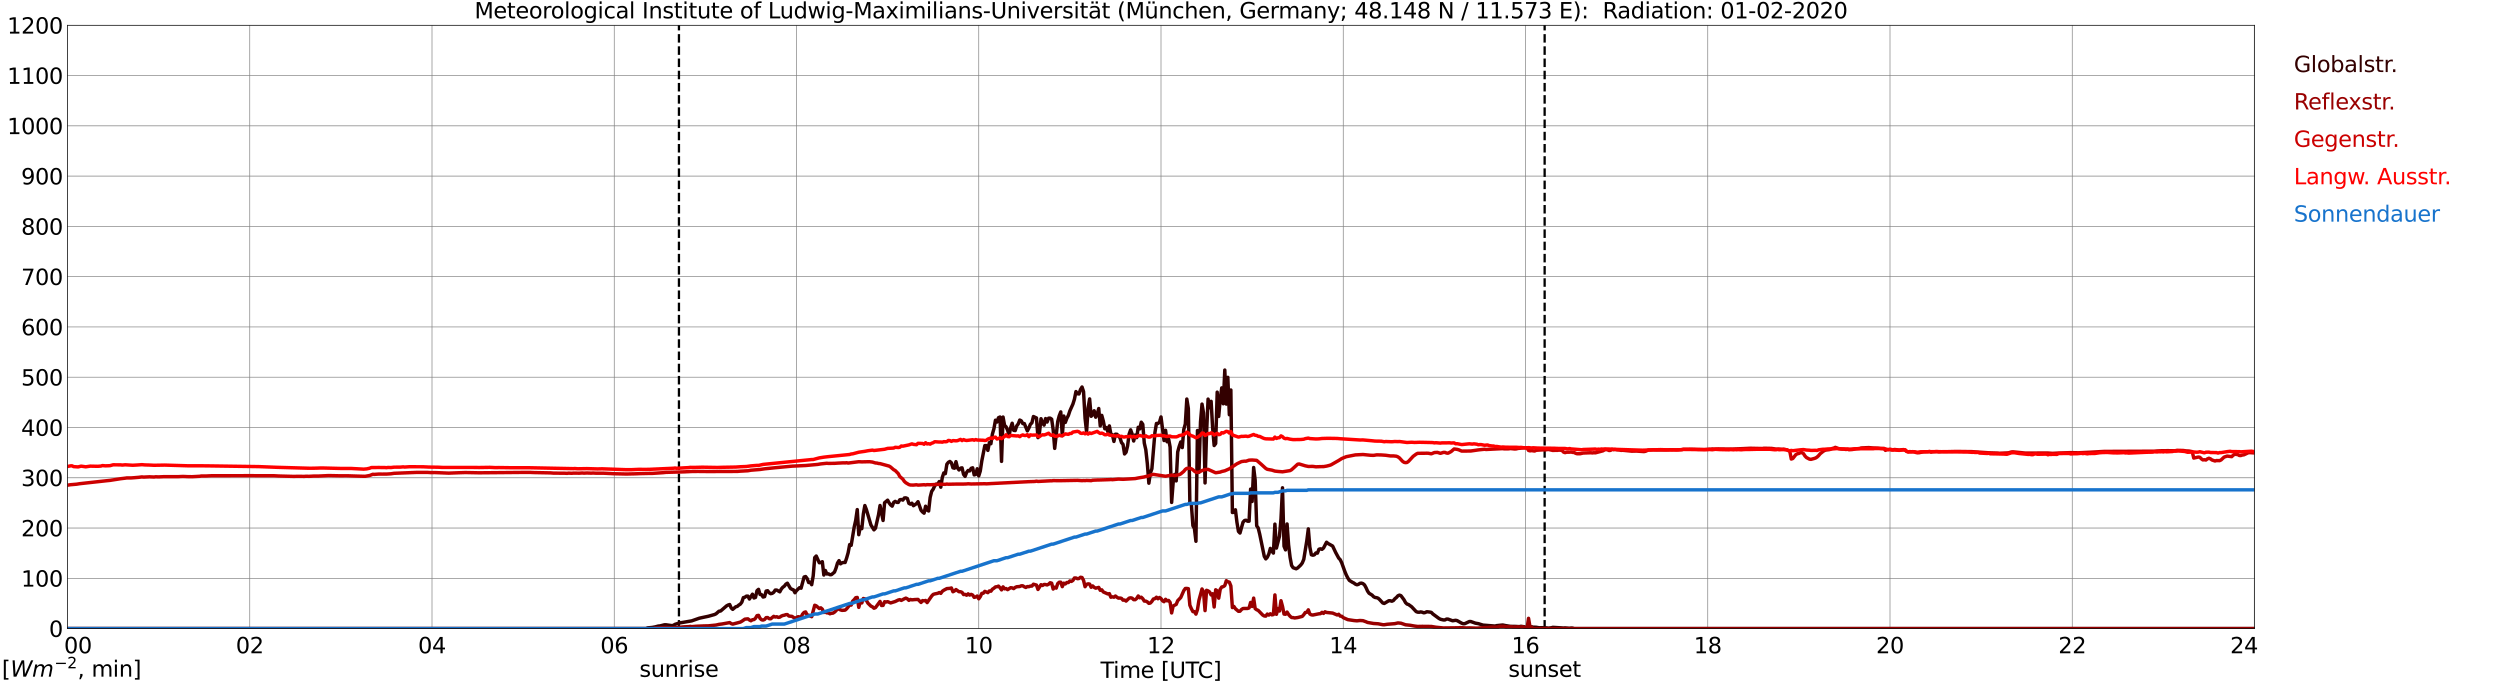 <?xml version="1.0" encoding="utf-8" standalone="no"?>
<!DOCTYPE svg PUBLIC "-//W3C//DTD SVG 1.1//EN"
  "http://www.w3.org/Graphics/SVG/1.1/DTD/svg11.dtd">
<svg xmlns:xlink="http://www.w3.org/1999/xlink" width="1085.4pt" height="296.64pt" viewBox="0 0 1085.4 296.64" xmlns="http://www.w3.org/2000/svg" version="1.1">
 <defs>
  <style type="text/css">*{stroke-linejoin: round; stroke-linecap: butt}</style>
 </defs>
 <g id="figure_1">
  <g id="patch_1">
   <path d="M 0 296.64 
L 1085.4 296.64 
L 1085.4 0 
L 0 0 
z
" style="fill: #ffffff"/>
  </g>
  <g id="axes_1">
   <g id="patch_2">
    <path d="M 29.306 272.909 
L 978.814 272.909 
L 978.814 10.976 
L 29.306 10.976 
z
" style="fill: #ffffff"/>
   </g>
   <g id="patch_3">
    <path d="M 978.814 272.909 
L 978.814 272.909 
L 978.814 10.976 
L 978.814 10.976 
z
" clip-path="url(#p53e7e59740)" style="fill: #d3d3d3; opacity: 0.25; stroke: #d3d3d3; stroke-linejoin: miter"/>
   </g>
   <g id="matplotlib.axis_1">
    <g id="xtick_1">
     <g id="line2d_1">
      <path d="M 29.306 272.909 
L 29.306 10.976 
" clip-path="url(#p53e7e59740)" style="fill: none; stroke: #808080; stroke-width: 0.3; stroke-linecap: square"/>
     </g>
     <g id="line2d_2"/>
     <g id="text_1">
      <!--    00 -->
      <g transform="translate(18.733 283.627) scale(0.095 -0.095)">
       <defs>
        <path id="DejaVuSans-20" transform="scale(0.016)"/>
        <path id="DejaVuSans-30" d="M 2034 4250 
Q 1547 4250 1301 3770 
Q 1056 3291 1056 2328 
Q 1056 1369 1301 889 
Q 1547 409 2034 409 
Q 2525 409 2770 889 
Q 3016 1369 3016 2328 
Q 3016 3291 2770 3770 
Q 2525 4250 2034 4250 
z
M 2034 4750 
Q 2819 4750 3233 4129 
Q 3647 3509 3647 2328 
Q 3647 1150 3233 529 
Q 2819 -91 2034 -91 
Q 1250 -91 836 529 
Q 422 1150 422 2328 
Q 422 3509 836 4129 
Q 1250 4750 2034 4750 
z
" transform="scale(0.016)"/>
       </defs>
       <use xlink:href="#DejaVuSans-20"/>
       <use xlink:href="#DejaVuSans-20" transform="translate(31.787 0)"/>
       <use xlink:href="#DejaVuSans-20" transform="translate(63.574 0)"/>
       <use xlink:href="#DejaVuSans-30" transform="translate(95.361 0)"/>
       <use xlink:href="#DejaVuSans-30" transform="translate(158.984 0)"/>
      </g>
     </g>
    </g>
    <g id="xtick_2">
     <g id="line2d_3">
      <path d="M 108.431 272.909 
L 108.431 10.976 
" clip-path="url(#p53e7e59740)" style="fill: none; stroke: #808080; stroke-width: 0.3; stroke-linecap: square"/>
     </g>
     <g id="line2d_4"/>
     <g id="text_2">
      <!-- 02 -->
      <g transform="translate(102.387 283.627) scale(0.095 -0.095)">
       <defs>
        <path id="DejaVuSans-32" d="M 1228 531 
L 3431 531 
L 3431 0 
L 469 0 
L 469 531 
Q 828 903 1448 1529 
Q 2069 2156 2228 2338 
Q 2531 2678 2651 2914 
Q 2772 3150 2772 3378 
Q 2772 3750 2511 3984 
Q 2250 4219 1831 4219 
Q 1534 4219 1204 4116 
Q 875 4013 500 3803 
L 500 4441 
Q 881 4594 1212 4672 
Q 1544 4750 1819 4750 
Q 2544 4750 2975 4387 
Q 3406 4025 3406 3419 
Q 3406 3131 3298 2873 
Q 3191 2616 2906 2266 
Q 2828 2175 2409 1742 
Q 1991 1309 1228 531 
z
" transform="scale(0.016)"/>
       </defs>
       <use xlink:href="#DejaVuSans-30"/>
       <use xlink:href="#DejaVuSans-32" transform="translate(63.623 0)"/>
      </g>
     </g>
    </g>
    <g id="xtick_3">
     <g id="line2d_5">
      <path d="M 187.557 272.909 
L 187.557 10.976 
" clip-path="url(#p53e7e59740)" style="fill: none; stroke: #808080; stroke-width: 0.3; stroke-linecap: square"/>
     </g>
     <g id="line2d_6"/>
     <g id="text_3">
      <!-- 04 -->
      <g transform="translate(181.513 283.627) scale(0.095 -0.095)">
       <defs>
        <path id="DejaVuSans-34" d="M 2419 4116 
L 825 1625 
L 2419 1625 
L 2419 4116 
z
M 2253 4666 
L 3047 4666 
L 3047 1625 
L 3713 1625 
L 3713 1100 
L 3047 1100 
L 3047 0 
L 2419 0 
L 2419 1100 
L 313 1100 
L 313 1709 
L 2253 4666 
z
" transform="scale(0.016)"/>
       </defs>
       <use xlink:href="#DejaVuSans-30"/>
       <use xlink:href="#DejaVuSans-34" transform="translate(63.623 0)"/>
      </g>
     </g>
    </g>
    <g id="xtick_4">
     <g id="line2d_7">
      <path d="M 266.683 272.909 
L 266.683 10.976 
" clip-path="url(#p53e7e59740)" style="fill: none; stroke: #808080; stroke-width: 0.3; stroke-linecap: square"/>
     </g>
     <g id="line2d_8"/>
     <g id="text_4">
      <!-- 06 -->
      <g transform="translate(260.638 283.627) scale(0.095 -0.095)">
       <defs>
        <path id="DejaVuSans-36" d="M 2113 2584 
Q 1688 2584 1439 2293 
Q 1191 2003 1191 1497 
Q 1191 994 1439 701 
Q 1688 409 2113 409 
Q 2538 409 2786 701 
Q 3034 994 3034 1497 
Q 3034 2003 2786 2293 
Q 2538 2584 2113 2584 
z
M 3366 4563 
L 3366 3988 
Q 3128 4100 2886 4159 
Q 2644 4219 2406 4219 
Q 1781 4219 1451 3797 
Q 1122 3375 1075 2522 
Q 1259 2794 1537 2939 
Q 1816 3084 2150 3084 
Q 2853 3084 3261 2657 
Q 3669 2231 3669 1497 
Q 3669 778 3244 343 
Q 2819 -91 2113 -91 
Q 1303 -91 875 529 
Q 447 1150 447 2328 
Q 447 3434 972 4092 
Q 1497 4750 2381 4750 
Q 2619 4750 2861 4703 
Q 3103 4656 3366 4563 
z
" transform="scale(0.016)"/>
       </defs>
       <use xlink:href="#DejaVuSans-30"/>
       <use xlink:href="#DejaVuSans-36" transform="translate(63.623 0)"/>
      </g>
     </g>
    </g>
    <g id="xtick_5">
     <g id="line2d_9">
      <path d="M 345.808 272.909 
L 345.808 10.976 
" clip-path="url(#p53e7e59740)" style="fill: none; stroke: #808080; stroke-width: 0.3; stroke-linecap: square"/>
     </g>
     <g id="line2d_10"/>
     <g id="text_5">
      <!-- 08 -->
      <g transform="translate(339.764 283.627) scale(0.095 -0.095)">
       <defs>
        <path id="DejaVuSans-38" d="M 2034 2216 
Q 1584 2216 1326 1975 
Q 1069 1734 1069 1313 
Q 1069 891 1326 650 
Q 1584 409 2034 409 
Q 2484 409 2743 651 
Q 3003 894 3003 1313 
Q 3003 1734 2745 1975 
Q 2488 2216 2034 2216 
z
M 1403 2484 
Q 997 2584 770 2862 
Q 544 3141 544 3541 
Q 544 4100 942 4425 
Q 1341 4750 2034 4750 
Q 2731 4750 3128 4425 
Q 3525 4100 3525 3541 
Q 3525 3141 3298 2862 
Q 3072 2584 2669 2484 
Q 3125 2378 3379 2068 
Q 3634 1759 3634 1313 
Q 3634 634 3220 271 
Q 2806 -91 2034 -91 
Q 1263 -91 848 271 
Q 434 634 434 1313 
Q 434 1759 690 2068 
Q 947 2378 1403 2484 
z
M 1172 3481 
Q 1172 3119 1398 2916 
Q 1625 2713 2034 2713 
Q 2441 2713 2670 2916 
Q 2900 3119 2900 3481 
Q 2900 3844 2670 4047 
Q 2441 4250 2034 4250 
Q 1625 4250 1398 4047 
Q 1172 3844 1172 3481 
z
" transform="scale(0.016)"/>
       </defs>
       <use xlink:href="#DejaVuSans-30"/>
       <use xlink:href="#DejaVuSans-38" transform="translate(63.623 0)"/>
      </g>
     </g>
    </g>
    <g id="xtick_6">
     <g id="line2d_11">
      <path d="M 424.934 272.909 
L 424.934 10.976 
" clip-path="url(#p53e7e59740)" style="fill: none; stroke: #808080; stroke-width: 0.3; stroke-linecap: square"/>
     </g>
     <g id="line2d_12"/>
     <g id="text_6">
      <!-- 10 -->
      <g transform="translate(418.89 283.627) scale(0.095 -0.095)">
       <defs>
        <path id="DejaVuSans-31" d="M 794 531 
L 1825 531 
L 1825 4091 
L 703 3866 
L 703 4441 
L 1819 4666 
L 2450 4666 
L 2450 531 
L 3481 531 
L 3481 0 
L 794 0 
L 794 531 
z
" transform="scale(0.016)"/>
       </defs>
       <use xlink:href="#DejaVuSans-31"/>
       <use xlink:href="#DejaVuSans-30" transform="translate(63.623 0)"/>
      </g>
     </g>
    </g>
    <g id="xtick_7">
     <g id="line2d_13">
      <path d="M 504.06 272.909 
L 504.06 10.976 
" clip-path="url(#p53e7e59740)" style="fill: none; stroke: #808080; stroke-width: 0.3; stroke-linecap: square"/>
     </g>
     <g id="line2d_14"/>
     <g id="text_7">
      <!-- 12 -->
      <g transform="translate(498.015 283.627) scale(0.095 -0.095)">
       <use xlink:href="#DejaVuSans-31"/>
       <use xlink:href="#DejaVuSans-32" transform="translate(63.623 0)"/>
      </g>
     </g>
    </g>
    <g id="xtick_8">
     <g id="line2d_15">
      <path d="M 583.185 272.909 
L 583.185 10.976 
" clip-path="url(#p53e7e59740)" style="fill: none; stroke: #808080; stroke-width: 0.3; stroke-linecap: square"/>
     </g>
     <g id="line2d_16"/>
     <g id="text_8">
      <!-- 14 -->
      <g transform="translate(577.141 283.627) scale(0.095 -0.095)">
       <use xlink:href="#DejaVuSans-31"/>
       <use xlink:href="#DejaVuSans-34" transform="translate(63.623 0)"/>
      </g>
     </g>
    </g>
    <g id="xtick_9">
     <g id="line2d_17">
      <path d="M 662.311 272.909 
L 662.311 10.976 
" clip-path="url(#p53e7e59740)" style="fill: none; stroke: #808080; stroke-width: 0.3; stroke-linecap: square"/>
     </g>
     <g id="line2d_18"/>
     <g id="text_9">
      <!-- 16 -->
      <g transform="translate(656.267 283.627) scale(0.095 -0.095)">
       <use xlink:href="#DejaVuSans-31"/>
       <use xlink:href="#DejaVuSans-36" transform="translate(63.623 0)"/>
      </g>
     </g>
    </g>
    <g id="xtick_10">
     <g id="line2d_19">
      <path d="M 741.437 272.909 
L 741.437 10.976 
" clip-path="url(#p53e7e59740)" style="fill: none; stroke: #808080; stroke-width: 0.3; stroke-linecap: square"/>
     </g>
     <g id="line2d_20"/>
     <g id="text_10">
      <!-- 18 -->
      <g transform="translate(735.392 283.627) scale(0.095 -0.095)">
       <use xlink:href="#DejaVuSans-31"/>
       <use xlink:href="#DejaVuSans-38" transform="translate(63.623 0)"/>
      </g>
     </g>
    </g>
    <g id="xtick_11">
     <g id="line2d_21">
      <path d="M 820.562 272.909 
L 820.562 10.976 
" clip-path="url(#p53e7e59740)" style="fill: none; stroke: #808080; stroke-width: 0.3; stroke-linecap: square"/>
     </g>
     <g id="line2d_22"/>
     <g id="text_11">
      <!-- 20 -->
      <g transform="translate(814.518 283.627) scale(0.095 -0.095)">
       <use xlink:href="#DejaVuSans-32"/>
       <use xlink:href="#DejaVuSans-30" transform="translate(63.623 0)"/>
      </g>
     </g>
    </g>
    <g id="xtick_12">
     <g id="line2d_23">
      <path d="M 899.688 272.909 
L 899.688 10.976 
" clip-path="url(#p53e7e59740)" style="fill: none; stroke: #808080; stroke-width: 0.3; stroke-linecap: square"/>
     </g>
     <g id="line2d_24"/>
     <g id="text_12">
      <!-- 22 -->
      <g transform="translate(893.644 283.627) scale(0.095 -0.095)">
       <use xlink:href="#DejaVuSans-32"/>
       <use xlink:href="#DejaVuSans-32" transform="translate(63.623 0)"/>
      </g>
     </g>
    </g>
    <g id="xtick_13">
     <g id="line2d_25">
      <path d="M 978.814 272.909 
L 978.814 10.976 
" clip-path="url(#p53e7e59740)" style="fill: none; stroke: #808080; stroke-width: 0.3; stroke-linecap: square"/>
     </g>
     <g id="line2d_26"/>
     <g id="text_13">
      <!-- 24    -->
      <g transform="translate(968.241 283.627) scale(0.095 -0.095)">
       <use xlink:href="#DejaVuSans-32"/>
       <use xlink:href="#DejaVuSans-34" transform="translate(63.623 0)"/>
       <use xlink:href="#DejaVuSans-20" transform="translate(127.246 0)"/>
       <use xlink:href="#DejaVuSans-20" transform="translate(159.033 0)"/>
       <use xlink:href="#DejaVuSans-20" transform="translate(190.82 0)"/>
      </g>
     </g>
    </g>
    <g id="text_14">
     <!-- Time [UTC] -->
     <g transform="translate(477.806 294.322) scale(0.095 -0.095)">
      <defs>
       <path id="DejaVuSans-54" d="M -19 4666 
L 3928 4666 
L 3928 4134 
L 2272 4134 
L 2272 0 
L 1638 0 
L 1638 4134 
L -19 4134 
L -19 4666 
z
" transform="scale(0.016)"/>
       <path id="DejaVuSans-69" d="M 603 3500 
L 1178 3500 
L 1178 0 
L 603 0 
L 603 3500 
z
M 603 4863 
L 1178 4863 
L 1178 4134 
L 603 4134 
L 603 4863 
z
" transform="scale(0.016)"/>
       <path id="DejaVuSans-6d" d="M 3328 2828 
Q 3544 3216 3844 3400 
Q 4144 3584 4550 3584 
Q 5097 3584 5394 3201 
Q 5691 2819 5691 2113 
L 5691 0 
L 5113 0 
L 5113 2094 
Q 5113 2597 4934 2840 
Q 4756 3084 4391 3084 
Q 3944 3084 3684 2787 
Q 3425 2491 3425 1978 
L 3425 0 
L 2847 0 
L 2847 2094 
Q 2847 2600 2669 2842 
Q 2491 3084 2119 3084 
Q 1678 3084 1418 2786 
Q 1159 2488 1159 1978 
L 1159 0 
L 581 0 
L 581 3500 
L 1159 3500 
L 1159 2956 
Q 1356 3278 1631 3431 
Q 1906 3584 2284 3584 
Q 2666 3584 2933 3390 
Q 3200 3197 3328 2828 
z
" transform="scale(0.016)"/>
       <path id="DejaVuSans-65" d="M 3597 1894 
L 3597 1613 
L 953 1613 
Q 991 1019 1311 708 
Q 1631 397 2203 397 
Q 2534 397 2845 478 
Q 3156 559 3463 722 
L 3463 178 
Q 3153 47 2828 -22 
Q 2503 -91 2169 -91 
Q 1331 -91 842 396 
Q 353 884 353 1716 
Q 353 2575 817 3079 
Q 1281 3584 2069 3584 
Q 2775 3584 3186 3129 
Q 3597 2675 3597 1894 
z
M 3022 2063 
Q 3016 2534 2758 2815 
Q 2500 3097 2075 3097 
Q 1594 3097 1305 2825 
Q 1016 2553 972 2059 
L 3022 2063 
z
" transform="scale(0.016)"/>
       <path id="DejaVuSans-5b" d="M 550 4863 
L 1875 4863 
L 1875 4416 
L 1125 4416 
L 1125 -397 
L 1875 -397 
L 1875 -844 
L 550 -844 
L 550 4863 
z
" transform="scale(0.016)"/>
       <path id="DejaVuSans-55" d="M 556 4666 
L 1191 4666 
L 1191 1831 
Q 1191 1081 1462 751 
Q 1734 422 2344 422 
Q 2950 422 3222 751 
Q 3494 1081 3494 1831 
L 3494 4666 
L 4128 4666 
L 4128 1753 
Q 4128 841 3676 375 
Q 3225 -91 2344 -91 
Q 1459 -91 1007 375 
Q 556 841 556 1753 
L 556 4666 
z
" transform="scale(0.016)"/>
       <path id="DejaVuSans-43" d="M 4122 4306 
L 4122 3641 
Q 3803 3938 3442 4084 
Q 3081 4231 2675 4231 
Q 1875 4231 1450 3742 
Q 1025 3253 1025 2328 
Q 1025 1406 1450 917 
Q 1875 428 2675 428 
Q 3081 428 3442 575 
Q 3803 722 4122 1019 
L 4122 359 
Q 3791 134 3420 21 
Q 3050 -91 2638 -91 
Q 1578 -91 968 557 
Q 359 1206 359 2328 
Q 359 3453 968 4101 
Q 1578 4750 2638 4750 
Q 3056 4750 3426 4639 
Q 3797 4528 4122 4306 
z
" transform="scale(0.016)"/>
       <path id="DejaVuSans-5d" d="M 1947 4863 
L 1947 -844 
L 622 -844 
L 622 -397 
L 1369 -397 
L 1369 4416 
L 622 4416 
L 622 4863 
L 1947 4863 
z
" transform="scale(0.016)"/>
      </defs>
      <use xlink:href="#DejaVuSans-54"/>
      <use xlink:href="#DejaVuSans-69" transform="translate(57.959 0)"/>
      <use xlink:href="#DejaVuSans-6d" transform="translate(85.742 0)"/>
      <use xlink:href="#DejaVuSans-65" transform="translate(183.154 0)"/>
      <use xlink:href="#DejaVuSans-20" transform="translate(244.678 0)"/>
      <use xlink:href="#DejaVuSans-5b" transform="translate(276.465 0)"/>
      <use xlink:href="#DejaVuSans-55" transform="translate(315.479 0)"/>
      <use xlink:href="#DejaVuSans-54" transform="translate(388.672 0)"/>
      <use xlink:href="#DejaVuSans-43" transform="translate(443.881 0)"/>
      <use xlink:href="#DejaVuSans-5d" transform="translate(513.705 0)"/>
     </g>
    </g>
   </g>
   <g id="matplotlib.axis_2">
    <g id="ytick_1">
     <g id="line2d_27">
      <path d="M 29.306 272.909 
L 978.814 272.909 
" clip-path="url(#p53e7e59740)" style="fill: none; stroke: #808080; stroke-width: 0.3; stroke-linecap: square"/>
     </g>
     <g id="line2d_28"/>
     <g id="text_15">
      <!-- 0 -->
      <g transform="translate(21.261 276.518) scale(0.095 -0.095)">
       <use xlink:href="#DejaVuSans-30"/>
      </g>
     </g>
    </g>
    <g id="ytick_2">
     <g id="line2d_29">
      <path d="M 29.306 251.081 
L 978.814 251.081 
" clip-path="url(#p53e7e59740)" style="fill: none; stroke: #808080; stroke-width: 0.3; stroke-linecap: square"/>
     </g>
     <g id="line2d_30"/>
     <g id="text_16">
      <!-- 100 -->
      <g transform="translate(9.173 254.69) scale(0.095 -0.095)">
       <use xlink:href="#DejaVuSans-31"/>
       <use xlink:href="#DejaVuSans-30" transform="translate(63.623 0)"/>
       <use xlink:href="#DejaVuSans-30" transform="translate(127.246 0)"/>
      </g>
     </g>
    </g>
    <g id="ytick_3">
     <g id="line2d_31">
      <path d="M 29.306 229.253 
L 978.814 229.253 
" clip-path="url(#p53e7e59740)" style="fill: none; stroke: #808080; stroke-width: 0.3; stroke-linecap: square"/>
     </g>
     <g id="line2d_32"/>
     <g id="text_17">
      <!-- 200 -->
      <g transform="translate(9.173 232.863) scale(0.095 -0.095)">
       <use xlink:href="#DejaVuSans-32"/>
       <use xlink:href="#DejaVuSans-30" transform="translate(63.623 0)"/>
       <use xlink:href="#DejaVuSans-30" transform="translate(127.246 0)"/>
      </g>
     </g>
    </g>
    <g id="ytick_4">
     <g id="line2d_33">
      <path d="M 29.306 207.426 
L 978.814 207.426 
" clip-path="url(#p53e7e59740)" style="fill: none; stroke: #808080; stroke-width: 0.3; stroke-linecap: square"/>
     </g>
     <g id="line2d_34"/>
     <g id="text_18">
      <!-- 300 -->
      <g transform="translate(9.173 211.035) scale(0.095 -0.095)">
       <defs>
        <path id="DejaVuSans-33" d="M 2597 2516 
Q 3050 2419 3304 2112 
Q 3559 1806 3559 1356 
Q 3559 666 3084 287 
Q 2609 -91 1734 -91 
Q 1441 -91 1130 -33 
Q 819 25 488 141 
L 488 750 
Q 750 597 1062 519 
Q 1375 441 1716 441 
Q 2309 441 2620 675 
Q 2931 909 2931 1356 
Q 2931 1769 2642 2001 
Q 2353 2234 1838 2234 
L 1294 2234 
L 1294 2753 
L 1863 2753 
Q 2328 2753 2575 2939 
Q 2822 3125 2822 3475 
Q 2822 3834 2567 4026 
Q 2313 4219 1838 4219 
Q 1578 4219 1281 4162 
Q 984 4106 628 3988 
L 628 4550 
Q 988 4650 1302 4700 
Q 1616 4750 1894 4750 
Q 2613 4750 3031 4423 
Q 3450 4097 3450 3541 
Q 3450 3153 3228 2886 
Q 3006 2619 2597 2516 
z
" transform="scale(0.016)"/>
       </defs>
       <use xlink:href="#DejaVuSans-33"/>
       <use xlink:href="#DejaVuSans-30" transform="translate(63.623 0)"/>
       <use xlink:href="#DejaVuSans-30" transform="translate(127.246 0)"/>
      </g>
     </g>
    </g>
    <g id="ytick_5">
     <g id="line2d_35">
      <path d="M 29.306 185.598 
L 978.814 185.598 
" clip-path="url(#p53e7e59740)" style="fill: none; stroke: #808080; stroke-width: 0.3; stroke-linecap: square"/>
     </g>
     <g id="line2d_36"/>
     <g id="text_19">
      <!-- 400 -->
      <g transform="translate(9.173 189.207) scale(0.095 -0.095)">
       <use xlink:href="#DejaVuSans-34"/>
       <use xlink:href="#DejaVuSans-30" transform="translate(63.623 0)"/>
       <use xlink:href="#DejaVuSans-30" transform="translate(127.246 0)"/>
      </g>
     </g>
    </g>
    <g id="ytick_6">
     <g id="line2d_37">
      <path d="M 29.306 163.77 
L 978.814 163.77 
" clip-path="url(#p53e7e59740)" style="fill: none; stroke: #808080; stroke-width: 0.3; stroke-linecap: square"/>
     </g>
     <g id="line2d_38"/>
     <g id="text_20">
      <!-- 500 -->
      <g transform="translate(9.173 167.379) scale(0.095 -0.095)">
       <defs>
        <path id="DejaVuSans-35" d="M 691 4666 
L 3169 4666 
L 3169 4134 
L 1269 4134 
L 1269 2991 
Q 1406 3038 1543 3061 
Q 1681 3084 1819 3084 
Q 2600 3084 3056 2656 
Q 3513 2228 3513 1497 
Q 3513 744 3044 326 
Q 2575 -91 1722 -91 
Q 1428 -91 1123 -41 
Q 819 9 494 109 
L 494 744 
Q 775 591 1075 516 
Q 1375 441 1709 441 
Q 2250 441 2565 725 
Q 2881 1009 2881 1497 
Q 2881 1984 2565 2268 
Q 2250 2553 1709 2553 
Q 1456 2553 1204 2497 
Q 953 2441 691 2322 
L 691 4666 
z
" transform="scale(0.016)"/>
       </defs>
       <use xlink:href="#DejaVuSans-35"/>
       <use xlink:href="#DejaVuSans-30" transform="translate(63.623 0)"/>
       <use xlink:href="#DejaVuSans-30" transform="translate(127.246 0)"/>
      </g>
     </g>
    </g>
    <g id="ytick_7">
     <g id="line2d_39">
      <path d="M 29.306 141.942 
L 978.814 141.942 
" clip-path="url(#p53e7e59740)" style="fill: none; stroke: #808080; stroke-width: 0.3; stroke-linecap: square"/>
     </g>
     <g id="line2d_40"/>
     <g id="text_21">
      <!-- 600 -->
      <g transform="translate(9.173 145.551) scale(0.095 -0.095)">
       <use xlink:href="#DejaVuSans-36"/>
       <use xlink:href="#DejaVuSans-30" transform="translate(63.623 0)"/>
       <use xlink:href="#DejaVuSans-30" transform="translate(127.246 0)"/>
      </g>
     </g>
    </g>
    <g id="ytick_8">
     <g id="line2d_41">
      <path d="M 29.306 120.114 
L 978.814 120.114 
" clip-path="url(#p53e7e59740)" style="fill: none; stroke: #808080; stroke-width: 0.3; stroke-linecap: square"/>
     </g>
     <g id="line2d_42"/>
     <g id="text_22">
      <!-- 700 -->
      <g transform="translate(9.173 123.724) scale(0.095 -0.095)">
       <defs>
        <path id="DejaVuSans-37" d="M 525 4666 
L 3525 4666 
L 3525 4397 
L 1831 0 
L 1172 0 
L 2766 4134 
L 525 4134 
L 525 4666 
z
" transform="scale(0.016)"/>
       </defs>
       <use xlink:href="#DejaVuSans-37"/>
       <use xlink:href="#DejaVuSans-30" transform="translate(63.623 0)"/>
       <use xlink:href="#DejaVuSans-30" transform="translate(127.246 0)"/>
      </g>
     </g>
    </g>
    <g id="ytick_9">
     <g id="line2d_43">
      <path d="M 29.306 98.287 
L 978.814 98.287 
" clip-path="url(#p53e7e59740)" style="fill: none; stroke: #808080; stroke-width: 0.3; stroke-linecap: square"/>
     </g>
     <g id="line2d_44"/>
     <g id="text_23">
      <!-- 800 -->
      <g transform="translate(9.173 101.896) scale(0.095 -0.095)">
       <use xlink:href="#DejaVuSans-38"/>
       <use xlink:href="#DejaVuSans-30" transform="translate(63.623 0)"/>
       <use xlink:href="#DejaVuSans-30" transform="translate(127.246 0)"/>
      </g>
     </g>
    </g>
    <g id="ytick_10">
     <g id="line2d_45">
      <path d="M 29.306 76.459 
L 978.814 76.459 
" clip-path="url(#p53e7e59740)" style="fill: none; stroke: #808080; stroke-width: 0.3; stroke-linecap: square"/>
     </g>
     <g id="line2d_46"/>
     <g id="text_24">
      <!-- 900 -->
      <g transform="translate(9.173 80.068) scale(0.095 -0.095)">
       <defs>
        <path id="DejaVuSans-39" d="M 703 97 
L 703 672 
Q 941 559 1184 500 
Q 1428 441 1663 441 
Q 2288 441 2617 861 
Q 2947 1281 2994 2138 
Q 2813 1869 2534 1725 
Q 2256 1581 1919 1581 
Q 1219 1581 811 2004 
Q 403 2428 403 3163 
Q 403 3881 828 4315 
Q 1253 4750 1959 4750 
Q 2769 4750 3195 4129 
Q 3622 3509 3622 2328 
Q 3622 1225 3098 567 
Q 2575 -91 1691 -91 
Q 1453 -91 1209 -44 
Q 966 3 703 97 
z
M 1959 2075 
Q 2384 2075 2632 2365 
Q 2881 2656 2881 3163 
Q 2881 3666 2632 3958 
Q 2384 4250 1959 4250 
Q 1534 4250 1286 3958 
Q 1038 3666 1038 3163 
Q 1038 2656 1286 2365 
Q 1534 2075 1959 2075 
z
" transform="scale(0.016)"/>
       </defs>
       <use xlink:href="#DejaVuSans-39"/>
       <use xlink:href="#DejaVuSans-30" transform="translate(63.623 0)"/>
       <use xlink:href="#DejaVuSans-30" transform="translate(127.246 0)"/>
      </g>
     </g>
    </g>
    <g id="ytick_11">
     <g id="line2d_47">
      <path d="M 29.306 54.631 
L 978.814 54.631 
" clip-path="url(#p53e7e59740)" style="fill: none; stroke: #808080; stroke-width: 0.3; stroke-linecap: square"/>
     </g>
     <g id="line2d_48"/>
     <g id="text_25">
      <!-- 1000 -->
      <g transform="translate(3.128 58.24) scale(0.095 -0.095)">
       <use xlink:href="#DejaVuSans-31"/>
       <use xlink:href="#DejaVuSans-30" transform="translate(63.623 0)"/>
       <use xlink:href="#DejaVuSans-30" transform="translate(127.246 0)"/>
       <use xlink:href="#DejaVuSans-30" transform="translate(190.869 0)"/>
      </g>
     </g>
    </g>
    <g id="ytick_12">
     <g id="line2d_49">
      <path d="M 29.306 32.803 
L 978.814 32.803 
" clip-path="url(#p53e7e59740)" style="fill: none; stroke: #808080; stroke-width: 0.3; stroke-linecap: square"/>
     </g>
     <g id="line2d_50"/>
     <g id="text_26">
      <!-- 1100 -->
      <g transform="translate(3.128 36.413) scale(0.095 -0.095)">
       <use xlink:href="#DejaVuSans-31"/>
       <use xlink:href="#DejaVuSans-31" transform="translate(63.623 0)"/>
       <use xlink:href="#DejaVuSans-30" transform="translate(127.246 0)"/>
       <use xlink:href="#DejaVuSans-30" transform="translate(190.869 0)"/>
      </g>
     </g>
    </g>
    <g id="ytick_13">
     <g id="line2d_51">
      <path d="M 29.306 10.976 
L 978.814 10.976 
" clip-path="url(#p53e7e59740)" style="fill: none; stroke: #808080; stroke-width: 0.3; stroke-linecap: square"/>
     </g>
     <g id="line2d_52"/>
     <g id="text_27">
      <!-- 1200 -->
      <g transform="translate(3.128 14.585) scale(0.095 -0.095)">
       <use xlink:href="#DejaVuSans-31"/>
       <use xlink:href="#DejaVuSans-32" transform="translate(63.623 0)"/>
       <use xlink:href="#DejaVuSans-30" transform="translate(127.246 0)"/>
       <use xlink:href="#DejaVuSans-30" transform="translate(190.869 0)"/>
      </g>
     </g>
    </g>
   </g>
   <g id="line2d_53">
    <path d="M 294.772 272.909 
L 294.772 10.976 
" clip-path="url(#p53e7e59740)" style="fill: none; stroke-dasharray: 3.7,1.6; stroke-dashoffset: 0; stroke: #000000"/>
   </g>
   <g id="line2d_54">
    <path d="M 670.619 272.909 
L 670.619 10.976 
" clip-path="url(#p53e7e59740)" style="fill: none; stroke-dasharray: 3.7,1.6; stroke-dashoffset: 0; stroke: #000000"/>
   </g>
   <g id="line2d_55">
    <path d="M 29.306 272.909 
L 280.53 272.909 
L 281.189 272.597 
L 283.167 272.409 
L 284.486 272.162 
L 285.805 271.811 
L 286.464 271.769 
L 288.442 271.274 
L 289.102 271.252 
L 291.739 271.625 
L 292.399 271.479 
L 293.058 271.067 
L 295.036 270.447 
L 296.355 270.239 
L 297.674 270.012 
L 300.311 269.558 
L 303.608 268.399 
L 304.927 268.111 
L 307.564 267.552 
L 310.202 266.808 
L 310.861 266.498 
L 312.18 265.341 
L 312.839 265.3 
L 315.477 263.025 
L 316.136 262.674 
L 316.796 262.466 
L 317.455 263.935 
L 318.114 264.555 
L 319.433 263.44 
L 320.093 263.274 
L 320.752 262.696 
L 321.411 262.303 
L 322.071 261.434 
L 322.73 259.469 
L 323.39 259.306 
L 324.049 258.808 
L 324.708 258.808 
L 325.368 260.07 
L 326.686 257.983 
L 327.346 259.616 
L 328.005 259.367 
L 328.665 256.431 
L 329.324 255.874 
L 329.983 258.086 
L 330.643 258.188 
L 331.302 259.201 
L 331.961 259.035 
L 332.621 256.619 
L 333.28 256.472 
L 333.94 257.341 
L 334.599 257.754 
L 335.258 257.61 
L 335.918 257.156 
L 336.577 256.184 
L 337.236 256.184 
L 338.555 256.948 
L 339.215 255.728 
L 339.874 254.964 
L 340.533 254.488 
L 341.193 253.62 
L 341.852 253.207 
L 343.171 255.46 
L 343.83 255.853 
L 344.49 256.101 
L 345.149 257.341 
L 345.808 256.411 
L 347.127 255.15 
L 347.787 255.377 
L 349.105 250.52 
L 349.765 250.313 
L 350.424 251.181 
L 351.083 252.897 
L 351.743 252.753 
L 352.402 253.849 
L 353.062 250.003 
L 353.721 242.086 
L 354.38 241.405 
L 355.699 244.319 
L 356.359 244.236 
L 357.018 243.865 
L 357.677 249.651 
L 358.337 247.689 
L 358.996 249.197 
L 359.655 249.114 
L 360.315 249.527 
L 360.974 249.485 
L 362.293 248.392 
L 362.952 246.696 
L 363.612 244.463 
L 364.271 243.409 
L 364.93 244.795 
L 365.59 244.341 
L 366.249 244.194 
L 366.909 244.216 
L 367.568 242.293 
L 368.227 239.977 
L 368.887 236.443 
L 369.546 236.753 
L 370.865 228.795 
L 371.524 225.861 
L 372.184 221.251 
L 372.843 232.143 
L 373.502 228.795 
L 374.162 229.52 
L 374.821 223.235 
L 375.481 219.494 
L 376.14 221.21 
L 378.118 227.928 
L 379.437 230.035 
L 380.096 229.334 
L 381.415 223.504 
L 382.074 219.472 
L 383.393 225.964 
L 384.053 218.274 
L 385.371 217.159 
L 386.031 218.357 
L 386.69 219.204 
L 387.349 219.743 
L 388.009 218.108 
L 388.668 217.676 
L 389.328 218.108 
L 389.987 218.13 
L 390.646 216.993 
L 391.306 216.849 
L 391.965 217.117 
L 392.624 216.207 
L 393.284 216.146 
L 393.943 216.434 
L 394.603 218.542 
L 395.262 218.874 
L 395.921 218.481 
L 396.581 219.555 
L 397.899 218.667 
L 398.559 217.82 
L 399.878 221.52 
L 400.537 222.284 
L 401.196 222.801 
L 401.856 219.784 
L 402.515 221.478 
L 403.175 221.849 
L 403.834 215.96 
L 404.493 213.334 
L 405.153 212.383 
L 405.812 210.935 
L 406.471 210.193 
L 407.131 210.235 
L 407.79 209.076 
L 408.45 211.516 
L 409.109 207.257 
L 409.768 205.315 
L 410.428 205.644 
L 411.087 201.552 
L 411.746 200.724 
L 412.406 200.353 
L 413.065 200.932 
L 413.725 203.101 
L 414.384 203.289 
L 415.043 200.436 
L 415.703 203.165 
L 416.362 204.033 
L 417.022 203.248 
L 417.681 203.123 
L 418.34 205.954 
L 419 206.823 
L 419.659 205.129 
L 420.318 204.26 
L 420.978 204.466 
L 421.637 203.331 
L 422.297 203.101 
L 422.956 206.181 
L 423.615 205.976 
L 424.275 203.516 
L 424.934 206.616 
L 425.593 204.507 
L 426.253 200.126 
L 427.572 193.471 
L 428.231 193.449 
L 428.89 195.538 
L 429.55 192.168 
L 430.209 192.644 
L 430.869 188.427 
L 431.528 186.111 
L 432.187 182.433 
L 432.847 183.238 
L 433.506 181.357 
L 434.165 181.047 
L 434.825 200.312 
L 435.484 181.069 
L 436.144 184.685 
L 436.803 185.305 
L 437.462 186.772 
L 438.122 189.068 
L 438.781 185.698 
L 439.44 183.755 
L 440.1 186.835 
L 440.759 186.938 
L 441.419 184.912 
L 442.078 184.044 
L 442.737 182.369 
L 443.397 182.701 
L 444.056 183.9 
L 444.716 183.9 
L 446.034 187.062 
L 446.694 185.842 
L 447.353 184.21 
L 448.012 183.57 
L 448.672 180.841 
L 449.991 181.461 
L 450.65 189.998 
L 451.309 187.743 
L 451.969 181.791 
L 452.628 183.631 
L 453.287 184.561 
L 453.947 181.73 
L 454.606 183.238 
L 455.266 181.564 
L 455.925 181.523 
L 456.584 181.977 
L 457.244 186.567 
L 457.903 194.669 
L 459.222 183.031 
L 459.881 180.51 
L 460.541 178.836 
L 461.2 189.149 
L 461.859 180.634 
L 462.519 183.404 
L 463.178 181.625 
L 463.838 180.385 
L 464.497 178.382 
L 465.816 175.426 
L 466.475 173.317 
L 467.134 170.008 
L 467.794 170.94 
L 468.453 171.043 
L 469.113 169.1 
L 469.772 168.024 
L 470.431 170.008 
L 471.091 181.586 
L 471.75 187.558 
L 472.409 177.1 
L 473.069 173.193 
L 473.728 180.737 
L 474.388 180.097 
L 475.047 178.34 
L 475.706 181.13 
L 476.366 179.765 
L 477.025 177.369 
L 477.685 184.912 
L 478.344 180.344 
L 479.003 182.762 
L 479.663 186.152 
L 480.322 185.637 
L 480.981 187.414 
L 481.641 184.912 
L 482.3 188.488 
L 482.96 188.717 
L 483.619 191.651 
L 484.278 188.51 
L 484.938 188.551 
L 486.256 190.081 
L 486.916 192.168 
L 487.575 192.932 
L 488.235 197.088 
L 488.894 196.344 
L 489.553 193.574 
L 490.213 188.51 
L 490.872 186.628 
L 491.532 188.446 
L 492.191 191.465 
L 492.85 188.881 
L 493.51 189.998 
L 494.169 185.513 
L 494.828 186.215 
L 495.488 183.301 
L 496.147 184.21 
L 496.807 192.395 
L 497.466 195.267 
L 498.125 201.283 
L 498.785 209.779 
L 499.444 205.439 
L 500.103 203.494 
L 501.422 187.785 
L 502.082 183.858 
L 502.741 183.858 
L 503.4 183.28 
L 504.06 181.027 
L 505.379 191.258 
L 506.038 186.814 
L 506.697 191.797 
L 507.357 190.494 
L 508.016 194.111 
L 508.675 218.13 
L 509.335 209.469 
L 509.994 205.996 
L 510.654 208.788 
L 511.313 196.2 
L 511.972 193.781 
L 512.632 191.878 
L 513.291 194.318 
L 513.95 186.462 
L 514.61 184.085 
L 515.269 173.254 
L 515.929 177.369 
L 516.588 218.542 
L 517.247 219.04 
L 517.907 228.238 
L 518.566 229.437 
L 519.226 234.996 
L 519.885 186.918 
L 520.544 205.005 
L 521.204 183.26 
L 521.863 175.446 
L 522.522 179.29 
L 523.182 209.676 
L 523.841 188.034 
L 524.501 173.276 
L 525.16 177.037 
L 525.819 174.247 
L 526.479 185.823 
L 527.138 193.43 
L 527.797 192.58 
L 528.457 170.257 
L 529.116 180.8 
L 529.776 173.254 
L 530.435 168.397 
L 531.094 175.302 
L 531.754 160.666 
L 532.413 175.446 
L 533.073 163.829 
L 533.732 180.056 
L 534.391 169.327 
L 535.051 222.513 
L 535.71 222.408 
L 536.369 221.334 
L 537.029 226.769 
L 537.688 230.718 
L 538.348 231.421 
L 539.666 226.728 
L 540.326 225.983 
L 540.985 225.861 
L 541.644 226.293 
L 542.304 226.274 
L 542.963 212.341 
L 543.623 217.717 
L 544.282 202.979 
L 544.941 208.414 
L 545.601 228.299 
L 546.26 229.229 
L 546.919 231.938 
L 548.898 241.549 
L 549.557 242.645 
L 550.216 241.922 
L 550.876 240.536 
L 551.535 238.098 
L 552.195 239.338 
L 552.854 240.124 
L 553.513 227.555 
L 554.173 237.952 
L 555.491 232.826 
L 556.151 225.322 
L 556.81 211.785 
L 557.47 237.146 
L 558.129 238.737 
L 558.788 227.494 
L 559.448 236.507 
L 560.107 242.003 
L 560.766 245.517 
L 561.426 246.488 
L 562.745 246.945 
L 563.404 246.571 
L 564.723 245.312 
L 565.382 244.443 
L 566.042 242.872 
L 567.36 234.769 
L 568.02 229.622 
L 568.679 237.478 
L 569.338 240.846 
L 569.998 241.053 
L 570.657 240.868 
L 571.317 240.06 
L 571.976 240.143 
L 572.635 238.469 
L 573.295 238.262 
L 573.954 238.491 
L 574.613 237.932 
L 575.932 235.411 
L 576.592 235.967 
L 578.57 237.063 
L 579.889 239.855 
L 581.207 242.293 
L 581.867 242.996 
L 582.526 244.36 
L 583.845 248.04 
L 584.504 249.632 
L 585.164 250.933 
L 585.823 251.967 
L 587.142 252.795 
L 587.801 253.124 
L 588.46 253.62 
L 589.12 253.89 
L 589.779 253.703 
L 590.439 253.249 
L 591.098 253.166 
L 591.757 253.393 
L 592.417 253.951 
L 593.076 255.15 
L 593.736 256.619 
L 594.395 257.568 
L 595.714 258.374 
L 596.373 259.077 
L 597.032 259.408 
L 597.692 259.491 
L 598.351 259.738 
L 599.011 260.338 
L 600.329 261.785 
L 600.989 261.993 
L 602.967 260.814 
L 603.626 260.834 
L 604.286 261.021 
L 604.945 260.731 
L 605.604 259.945 
L 606.264 259.408 
L 606.923 258.664 
L 607.582 258.374 
L 608.242 258.623 
L 609.561 260.399 
L 610.22 261.619 
L 610.879 262.261 
L 611.539 262.466 
L 612.858 263.418 
L 614.836 265.527 
L 615.495 265.775 
L 616.154 265.817 
L 616.814 265.671 
L 617.473 265.795 
L 618.133 266.064 
L 618.792 265.92 
L 619.451 265.588 
L 620.77 265.734 
L 621.429 265.878 
L 622.089 266.559 
L 624.726 268.504 
L 625.386 268.855 
L 626.705 269.165 
L 627.364 269.144 
L 628.023 268.772 
L 628.683 268.792 
L 630.661 269.517 
L 631.98 269.309 
L 632.639 269.453 
L 634.617 270.571 
L 635.276 270.818 
L 635.936 270.776 
L 637.914 269.846 
L 638.573 269.846 
L 640.552 270.549 
L 641.87 270.776 
L 643.848 271.396 
L 649.123 271.811 
L 649.783 271.625 
L 652.42 271.355 
L 653.739 271.625 
L 655.717 271.935 
L 657.695 271.955 
L 659.674 272.058 
L 660.333 271.913 
L 661.652 272.099 
L 662.311 272.348 
L 662.97 272.409 
L 663.63 272.182 
L 664.949 272.121 
L 665.608 272.287 
L 666.927 272.328 
L 668.246 272.555 
L 669.564 272.514 
L 670.883 272.616 
L 671.542 272.597 
L 672.202 272.719 
L 673.521 272.555 
L 674.18 272.367 
L 677.477 272.575 
L 678.796 272.677 
L 679.455 272.616 
L 681.433 272.782 
L 682.092 272.677 
L 682.752 272.699 
L 683.411 272.909 
L 978.154 272.909 
L 978.154 272.909 
" clip-path="url(#p53e7e59740)" style="fill: none; stroke: #330000; stroke-width: 1.5; stroke-linecap: square"/>
   </g>
   <g id="line2d_56">
    <path d="M 29.306 272.909 
L 283.827 272.909 
L 284.486 272.64 
L 289.102 272.391 
L 291.739 272.621 
L 292.399 272.579 
L 293.058 272.391 
L 293.717 272.455 
L 297.014 272.145 
L 298.992 272.062 
L 299.652 271.959 
L 300.311 272.062 
L 302.289 271.896 
L 305.586 271.752 
L 307.564 271.71 
L 310.861 271.379 
L 312.18 271.069 
L 313.499 270.905 
L 316.796 270.305 
L 317.455 270.739 
L 318.114 270.966 
L 321.411 270.097 
L 322.071 269.726 
L 323.39 268.816 
L 324.708 268.672 
L 325.368 269.168 
L 326.027 269.519 
L 326.686 269.065 
L 327.346 269.002 
L 328.005 268.423 
L 328.665 267.286 
L 329.324 267.164 
L 329.983 268.465 
L 330.643 269.085 
L 331.302 269.209 
L 331.961 268.941 
L 332.621 268.155 
L 333.28 268.113 
L 333.94 268.609 
L 334.599 268.65 
L 335.918 267.596 
L 336.577 267.906 
L 337.236 267.742 
L 337.896 268.052 
L 338.555 267.947 
L 339.215 267.493 
L 339.874 267.225 
L 340.533 267.1 
L 341.193 266.854 
L 341.852 266.832 
L 342.512 267.474 
L 343.83 267.596 
L 345.149 268.465 
L 346.468 267.742 
L 347.787 267.947 
L 348.446 266.625 
L 349.105 265.88 
L 349.765 265.675 
L 350.424 267.017 
L 351.083 267.1 
L 352.402 267.742 
L 353.721 262.781 
L 354.38 263.03 
L 355.699 264.186 
L 356.359 263.896 
L 357.018 264.475 
L 357.677 265.902 
L 358.337 265.758 
L 358.996 266.088 
L 359.655 266.088 
L 360.315 266.481 
L 360.974 266.254 
L 361.634 266.212 
L 362.293 265.778 
L 362.952 265.158 
L 363.612 264.228 
L 364.93 264.806 
L 365.59 264.992 
L 366.909 264.909 
L 367.568 264.33 
L 368.887 262.656 
L 369.546 262.698 
L 370.206 260.982 
L 370.865 260.343 
L 371.524 259.493 
L 372.184 259.391 
L 372.843 263.691 
L 373.502 261.251 
L 374.162 261.768 
L 374.821 259.845 
L 375.481 260.011 
L 376.14 260.631 
L 376.799 261.851 
L 378.118 263.152 
L 378.777 263.462 
L 379.437 264.062 
L 380.096 263.813 
L 382.074 261.126 
L 382.734 262.883 
L 383.393 262.842 
L 384.053 261.251 
L 384.712 261.375 
L 385.371 261.209 
L 386.69 261.768 
L 388.668 261.148 
L 389.987 260.506 
L 390.646 260.343 
L 391.306 260.672 
L 392.624 259.969 
L 393.284 259.681 
L 393.943 259.991 
L 394.603 260.653 
L 395.262 260.26 
L 395.921 260.423 
L 397.24 260.301 
L 398.559 260.238 
L 399.878 261.561 
L 400.537 260.755 
L 401.196 260.858 
L 401.856 260.694 
L 402.515 261.624 
L 404.493 258.771 
L 405.153 258.068 
L 405.812 257.861 
L 407.131 257.592 
L 407.79 257.263 
L 408.45 257.614 
L 409.109 256.704 
L 409.768 256.25 
L 411.087 255.547 
L 412.406 255.442 
L 413.065 255.276 
L 413.725 256.911 
L 414.384 256.579 
L 415.043 255.96 
L 416.362 256.911 
L 417.022 256.911 
L 417.681 257.18 
L 418.34 258.129 
L 419 258.046 
L 419.659 258.42 
L 420.318 257.819 
L 420.978 258.356 
L 421.637 258.046 
L 422.297 258.356 
L 422.956 259.349 
L 423.615 259.184 
L 424.275 258.771 
L 424.934 259.969 
L 425.593 259.039 
L 426.253 257.634 
L 426.912 257.551 
L 427.572 256.745 
L 428.89 257.304 
L 429.55 256.56 
L 430.209 256.682 
L 430.869 255.794 
L 431.528 255.381 
L 432.187 254.803 
L 432.847 254.739 
L 433.506 254.471 
L 434.165 255.154 
L 434.825 256.104 
L 435.484 254.803 
L 436.144 255.65 
L 436.803 255.525 
L 437.462 256.001 
L 438.781 255.154 
L 439.44 255.237 
L 440.1 255.547 
L 440.759 255.03 
L 441.419 254.739 
L 442.737 254.637 
L 443.397 254.327 
L 444.056 254.327 
L 444.716 254.761 
L 445.375 255.049 
L 446.034 254.656 
L 446.694 254.72 
L 447.353 254.451 
L 448.012 254.451 
L 448.672 253.644 
L 449.991 254.017 
L 450.65 255.918 
L 451.969 253.851 
L 452.628 254.183 
L 453.287 253.748 
L 453.947 253.79 
L 454.606 253.954 
L 455.266 253.644 
L 455.925 253.004 
L 456.584 253.19 
L 457.244 255.733 
L 457.903 254.947 
L 458.563 255.34 
L 459.222 253.375 
L 459.881 252.777 
L 460.541 252.777 
L 461.2 254.698 
L 461.859 253.19 
L 462.519 253.521 
L 463.178 252.899 
L 463.838 252.921 
L 464.497 252.218 
L 465.156 252.426 
L 465.816 251.991 
L 466.475 250.937 
L 467.134 250.937 
L 467.794 251.247 
L 468.453 251.164 
L 469.113 250.627 
L 469.772 250.73 
L 470.431 251.969 
L 471.091 254.72 
L 471.75 253.707 
L 472.409 253.48 
L 473.069 253.583 
L 473.728 254.966 
L 474.388 254.388 
L 475.047 255.008 
L 475.706 255.359 
L 477.025 255.03 
L 477.685 256.289 
L 478.344 256.084 
L 479.003 256.992 
L 480.981 257.883 
L 481.641 257.736 
L 482.3 259.288 
L 482.96 259.101 
L 483.619 259.288 
L 484.278 258.771 
L 484.938 259.308 
L 485.597 259.701 
L 486.256 259.64 
L 486.916 259.784 
L 487.575 260.57 
L 488.235 260.506 
L 488.894 260.962 
L 490.213 259.701 
L 490.872 259.535 
L 491.532 259.701 
L 492.191 260.343 
L 492.85 260.362 
L 493.51 259.825 
L 494.169 258.749 
L 494.828 259.535 
L 495.488 259.288 
L 496.147 259.928 
L 496.807 260.962 
L 497.466 260.982 
L 498.125 261.314 
L 498.785 261.953 
L 499.444 261.809 
L 500.103 261.085 
L 500.763 260.052 
L 501.422 259.928 
L 502.082 259.288 
L 502.741 259.95 
L 503.4 259.411 
L 504.06 259.867 
L 504.719 260.838 
L 505.379 261.231 
L 506.038 260.196 
L 506.697 260.858 
L 507.357 260.694 
L 508.016 261.541 
L 508.675 266.109 
L 509.335 263.091 
L 510.654 262.41 
L 511.313 260.797 
L 512.632 259.432 
L 513.95 256.435 
L 514.61 255.506 
L 515.269 255.464 
L 515.929 255.588 
L 516.588 262.761 
L 517.247 264.289 
L 517.907 265.529 
L 518.566 265.551 
L 519.226 266.625 
L 519.885 264.682 
L 520.544 260.589 
L 521.863 255.711 
L 522.522 256.953 
L 523.182 265.097 
L 523.841 256.289 
L 524.501 256.538 
L 525.16 257.014 
L 525.819 258.295 
L 526.479 257.778 
L 527.138 263.525 
L 527.797 256.062 
L 528.457 256.518 
L 529.116 259.701 
L 529.776 255.835 
L 530.435 254.844 
L 531.094 254.698 
L 531.754 254.244 
L 532.413 252.116 
L 533.073 252.57 
L 533.732 252.755 
L 534.391 254.388 
L 535.051 263.774 
L 535.71 263.298 
L 536.369 264.289 
L 537.688 265.407 
L 538.348 265.365 
L 539.007 264.621 
L 539.666 264.186 
L 541.644 264.165 
L 542.304 263.938 
L 542.963 261.561 
L 543.623 263.298 
L 544.282 259.681 
L 544.941 264.228 
L 545.601 264.723 
L 546.26 265.014 
L 548.238 267.039 
L 548.898 267.432 
L 549.557 267.493 
L 550.216 266.605 
L 550.876 267.039 
L 551.535 266.481 
L 552.195 266.956 
L 552.854 266.812 
L 553.513 258.295 
L 554.173 266.708 
L 554.832 264.206 
L 555.491 265.282 
L 556.151 260.816 
L 556.81 263.276 
L 557.47 266.605 
L 558.129 266.688 
L 558.788 265.736 
L 559.448 266.79 
L 560.107 267.554 
L 560.766 268.113 
L 561.426 268.135 
L 562.085 268.299 
L 563.404 268.113 
L 565.382 267.618 
L 566.042 266.873 
L 566.701 265.922 
L 567.36 265.861 
L 568.02 264.765 
L 568.679 266.563 
L 569.338 266.935 
L 569.998 267.017 
L 572.635 266.481 
L 573.295 266.439 
L 573.954 265.861 
L 574.613 266.315 
L 575.273 265.612 
L 575.932 265.902 
L 578.57 266.171 
L 580.548 266.998 
L 581.207 266.688 
L 581.867 267.493 
L 582.526 267.535 
L 583.185 268.155 
L 585.164 269.023 
L 587.801 269.416 
L 589.12 269.541 
L 590.439 269.395 
L 591.757 269.477 
L 593.076 269.953 
L 593.736 270.244 
L 596.373 270.698 
L 598.351 270.822 
L 600.329 271.215 
L 600.989 271.235 
L 602.307 271.027 
L 605.604 270.759 
L 606.923 270.449 
L 608.242 270.573 
L 610.22 271.256 
L 612.198 271.462 
L 614.176 271.813 
L 615.495 271.979 
L 617.473 271.937 
L 621.429 271.979 
L 623.408 272.311 
L 626.705 272.64 
L 633.298 272.557 
L 633.958 272.474 
L 636.595 272.64 
L 637.914 272.599 
L 641.211 272.723 
L 645.167 272.433 
L 645.827 272.455 
L 647.145 272.289 
L 649.783 272.269 
L 650.442 272.164 
L 651.102 271.937 
L 653.08 271.937 
L 653.739 272.123 
L 656.377 272.103 
L 657.036 272.311 
L 657.695 272.164 
L 658.355 272.269 
L 659.014 272.103 
L 659.674 272.269 
L 660.992 272.082 
L 661.652 272.28 
L 662.311 272.909 
L 662.97 272.909 
L 663.63 268.456 
L 664.289 272.302 
L 664.949 272.265 
L 665.608 272.909 
L 978.154 272.909 
L 978.154 272.909 
" clip-path="url(#p53e7e59740)" style="fill: none; stroke: #990000; stroke-width: 1.5; stroke-linecap: square"/>
   </g>
   <g id="line2d_57">
    <path d="M 29.306 210.649 
L 30.625 210.444 
L 33.262 210.219 
L 34.581 210.003 
L 46.45 208.694 
L 47.768 208.563 
L 52.384 207.838 
L 54.362 207.602 
L 55.022 207.502 
L 57 207.491 
L 58.319 207.397 
L 60.297 207.227 
L 61.615 207.05 
L 62.275 207.14 
L 64.912 207.011 
L 66.89 207.109 
L 67.55 207 
L 68.869 207.054 
L 70.847 206.958 
L 77.441 206.941 
L 79.419 206.849 
L 81.397 206.937 
L 83.375 206.967 
L 86.672 206.786 
L 87.331 206.666 
L 89.309 206.666 
L 91.947 206.541 
L 109.75 206.522 
L 112.388 206.552 
L 118.982 206.548 
L 120.96 206.659 
L 127.553 206.836 
L 129.532 206.793 
L 132.169 206.832 
L 132.829 206.762 
L 134.147 206.801 
L 136.125 206.696 
L 138.104 206.694 
L 142.719 206.472 
L 147.335 206.568 
L 150.632 206.557 
L 154.588 206.688 
L 157.885 206.782 
L 158.544 206.79 
L 160.523 206.437 
L 161.841 205.911 
L 162.501 205.965 
L 164.479 205.815 
L 165.798 205.834 
L 167.776 205.826 
L 169.754 205.695 
L 171.073 205.494 
L 180.963 205.094 
L 185.579 205.096 
L 186.898 205.182 
L 188.876 205.169 
L 194.81 205.417 
L 199.426 205.238 
L 202.063 205.153 
L 207.998 205.271 
L 226.461 205.105 
L 230.417 205.105 
L 231.736 205.166 
L 238.989 205.306 
L 240.308 205.413 
L 242.945 205.435 
L 244.923 205.444 
L 246.242 205.507 
L 246.901 205.411 
L 248.22 205.489 
L 248.88 205.409 
L 251.517 205.439 
L 252.836 205.35 
L 253.495 205.43 
L 254.814 205.356 
L 256.792 205.428 
L 257.451 205.367 
L 258.77 205.45 
L 262.067 205.448 
L 266.683 205.677 
L 271.958 205.799 
L 275.914 205.708 
L 277.892 205.623 
L 281.189 205.548 
L 283.167 205.531 
L 287.783 205.225 
L 289.102 205.083 
L 297.014 204.863 
L 300.311 204.706 
L 302.949 204.675 
L 307.564 204.721 
L 320.093 204.673 
L 321.411 204.562 
L 324.708 204.383 
L 326.027 204.145 
L 329.983 203.828 
L 331.961 203.542 
L 336.577 203.067 
L 343.83 202.392 
L 349.765 202.108 
L 355.04 201.628 
L 356.359 201.405 
L 358.996 201.128 
L 359.655 201.205 
L 360.974 201.178 
L 362.293 201.165 
L 363.612 201.074 
L 366.249 200.943 
L 366.909 200.98 
L 367.568 200.895 
L 368.227 201.041 
L 372.843 200.462 
L 374.162 200.526 
L 377.459 200.449 
L 378.777 200.611 
L 380.096 201.01 
L 380.756 201.045 
L 381.415 201.233 
L 382.074 201.283 
L 386.031 202.364 
L 386.69 202.785 
L 388.009 203.935 
L 388.668 204.285 
L 389.987 205.627 
L 390.646 206.865 
L 391.965 208.019 
L 392.624 208.997 
L 393.284 209.6 
L 394.603 210.381 
L 395.262 210.571 
L 396.581 210.599 
L 397.899 210.464 
L 398.559 210.621 
L 399.878 210.54 
L 401.196 210.446 
L 401.856 210.547 
L 402.515 210.414 
L 403.834 210.462 
L 408.45 210.222 
L 409.768 210.257 
L 410.428 210.272 
L 411.087 210.15 
L 411.746 210.239 
L 414.384 210.178 
L 415.703 210.167 
L 418.34 210.158 
L 419.659 210.113 
L 420.318 210.034 
L 421.637 210.128 
L 427.572 210.014 
L 428.231 210.067 
L 430.209 209.951 
L 446.694 209.122 
L 449.331 209.036 
L 449.991 208.886 
L 450.65 209.03 
L 455.925 208.75 
L 456.584 208.761 
L 457.244 208.657 
L 459.881 208.7 
L 467.794 208.547 
L 469.772 208.687 
L 470.431 208.615 
L 471.091 208.665 
L 471.75 208.576 
L 473.069 208.639 
L 473.728 208.683 
L 474.388 208.497 
L 476.366 208.406 
L 477.685 208.379 
L 481.641 208.242 
L 482.3 208.183 
L 482.96 208.259 
L 485.597 208.002 
L 487.575 208.098 
L 492.85 207.779 
L 494.169 207.515 
L 495.488 207.288 
L 496.807 207.07 
L 497.466 206.86 
L 498.125 206.786 
L 500.103 206.105 
L 500.763 205.957 
L 506.038 206.766 
L 508.675 206.273 
L 509.994 206.461 
L 511.972 206.09 
L 512.632 205.747 
L 513.95 204.651 
L 514.61 203.824 
L 515.269 203.346 
L 516.588 203.307 
L 517.247 203.529 
L 517.907 203.951 
L 518.566 204.575 
L 519.226 205.018 
L 519.885 205.051 
L 520.544 204.959 
L 521.863 204.298 
L 523.182 203.865 
L 524.501 203.772 
L 527.797 205.265 
L 529.776 204.959 
L 530.435 204.704 
L 531.754 204.405 
L 533.732 203.54 
L 537.029 201.351 
L 539.007 200.397 
L 540.326 200.218 
L 540.985 200.233 
L 542.304 199.773 
L 543.623 199.716 
L 545.601 199.869 
L 547.579 201.571 
L 549.557 203.379 
L 550.216 203.754 
L 552.195 204.114 
L 553.513 204.531 
L 554.832 204.68 
L 556.81 204.841 
L 560.107 204.317 
L 560.766 203.929 
L 562.085 202.737 
L 563.404 201.525 
L 564.063 201.44 
L 566.701 202.241 
L 568.02 202.519 
L 569.998 202.492 
L 571.317 202.669 
L 573.295 202.597 
L 574.613 202.584 
L 575.932 202.368 
L 577.251 202.038 
L 577.91 201.801 
L 581.207 199.923 
L 582.526 199.087 
L 584.504 198.275 
L 588.46 197.498 
L 591.757 197.33 
L 595.054 197.658 
L 596.373 197.703 
L 597.692 197.479 
L 599.67 197.522 
L 601.648 197.662 
L 603.626 197.941 
L 604.945 197.937 
L 606.264 198.075 
L 606.923 198.352 
L 607.582 198.814 
L 608.901 200.249 
L 609.561 200.713 
L 610.22 200.866 
L 610.879 200.779 
L 611.539 200.283 
L 613.517 198.131 
L 614.836 197.151 
L 615.495 196.819 
L 619.451 196.767 
L 620.111 196.78 
L 621.429 197.027 
L 622.748 196.485 
L 624.067 196.405 
L 625.386 196.822 
L 626.705 196.403 
L 627.364 196.416 
L 628.023 196.693 
L 628.683 196.769 
L 630.001 196.06 
L 631.32 194.923 
L 632.639 195.095 
L 633.298 195.278 
L 634.617 195.852 
L 638.573 195.804 
L 641.87 195.324 
L 644.508 195.047 
L 645.167 195.147 
L 652.42 194.776 
L 653.08 194.894 
L 655.058 194.866 
L 655.717 194.741 
L 657.695 194.949 
L 658.355 194.89 
L 659.014 194.702 
L 661.652 194.449 
L 662.97 194.479 
L 663.63 195.56 
L 664.289 195.745 
L 664.949 195.634 
L 666.267 195.824 
L 666.927 195.497 
L 670.224 195.287 
L 670.883 195.333 
L 672.202 195.13 
L 674.18 195.566 
L 675.499 195.508 
L 676.158 195.534 
L 676.817 195.422 
L 678.136 195.527 
L 678.796 196.265 
L 679.455 196.529 
L 680.114 196.341 
L 681.433 196.317 
L 682.092 196.25 
L 682.752 196.407 
L 683.411 196.448 
L 684.071 196.804 
L 684.73 197.001 
L 686.049 196.987 
L 687.368 196.693 
L 690.664 196.568 
L 691.324 196.645 
L 691.983 196.555 
L 692.643 196.603 
L 694.621 196.084 
L 695.939 195.732 
L 696.599 195.326 
L 697.258 195.187 
L 697.918 195.278 
L 698.577 195.599 
L 699.236 195.536 
L 699.896 195.086 
L 700.555 195.265 
L 701.215 195.145 
L 701.874 195.302 
L 703.193 195.407 
L 703.852 195.54 
L 704.511 195.488 
L 708.468 195.89 
L 710.446 195.844 
L 713.743 196.064 
L 714.402 195.938 
L 715.721 195.344 
L 716.38 195.388 
L 717.699 195.313 
L 719.018 195.368 
L 722.974 195.383 
L 724.293 195.339 
L 724.952 195.267 
L 726.271 195.285 
L 727.59 195.318 
L 730.227 195.224 
L 730.887 195.043 
L 732.205 195.062 
L 734.184 195.016 
L 738.799 195.145 
L 740.118 195.158 
L 742.096 194.992 
L 742.756 195.008 
L 743.415 194.888 
L 744.074 194.962 
L 746.052 194.888 
L 748.031 194.916 
L 751.987 194.94 
L 753.965 194.87 
L 755.943 194.807 
L 759.899 194.615 
L 761.218 194.645 
L 765.174 194.726 
L 765.834 194.602 
L 769.131 194.676 
L 771.109 194.966 
L 772.428 194.942 
L 773.746 195.064 
L 774.406 194.992 
L 775.725 195.298 
L 777.043 195.879 
L 777.703 199.295 
L 778.362 199.074 
L 779.681 197.38 
L 780.34 197.009 
L 781 196.87 
L 781.659 196.551 
L 782.318 196.512 
L 782.978 196.924 
L 783.637 197.963 
L 784.296 198.655 
L 785.615 199.347 
L 786.275 199.428 
L 787.593 199.07 
L 788.253 198.849 
L 788.912 198.432 
L 789.572 197.804 
L 790.231 197.007 
L 791.55 195.953 
L 792.209 195.56 
L 792.868 195.383 
L 794.187 195.217 
L 794.847 195.036 
L 795.506 194.704 
L 796.165 194.545 
L 796.825 194.218 
L 798.143 194.728 
L 799.462 194.975 
L 800.781 195.021 
L 801.44 195.145 
L 802.1 195.034 
L 802.759 195.257 
L 804.078 195.174 
L 806.056 194.842 
L 807.375 194.711 
L 808.034 194.475 
L 811.331 194.327 
L 813.309 194.479 
L 815.287 194.549 
L 816.606 194.691 
L 817.925 194.665 
L 818.584 195.532 
L 819.244 195.143 
L 819.903 195.217 
L 820.562 195.067 
L 821.222 195.405 
L 822.541 195.145 
L 824.519 195.368 
L 826.497 195.185 
L 827.156 195.532 
L 827.816 196.007 
L 828.475 196.193 
L 829.134 196.06 
L 829.794 196.134 
L 830.453 196.088 
L 831.112 196.182 
L 831.772 196.446 
L 832.431 196.579 
L 833.091 196.571 
L 834.409 196.291 
L 835.069 196.182 
L 837.047 196.117 
L 837.706 196.069 
L 838.366 196.317 
L 839.025 196.154 
L 841.003 196.062 
L 841.663 196.204 
L 842.981 196.11 
L 845.619 196.084 
L 848.916 196.005 
L 850.235 196.005 
L 856.169 196.079 
L 863.422 196.575 
L 867.378 196.691 
L 868.038 196.784 
L 871.994 196.601 
L 873.313 196.204 
L 873.972 196.162 
L 879.247 196.693 
L 889.138 196.68 
L 891.116 196.826 
L 893.754 196.682 
L 899.029 196.512 
L 902.326 196.579 
L 907.601 196.324 
L 913.535 195.979 
L 935.295 195.881 
L 936.613 195.767 
L 938.592 195.687 
L 941.229 195.669 
L 943.867 195.695 
L 944.526 195.669 
L 945.185 195.514 
L 947.823 195.577 
L 949.142 195.754 
L 950.46 195.824 
L 951.779 196.088 
L 952.438 198.878 
L 954.417 198.432 
L 955.076 198.526 
L 955.735 199.205 
L 956.395 199.668 
L 957.054 199.602 
L 957.714 199.723 
L 958.373 199.22 
L 959.032 198.952 
L 959.692 199.212 
L 960.351 199.705 
L 961.67 200.144 
L 962.329 199.952 
L 963.648 200 
L 964.307 199.685 
L 965.626 198.452 
L 966.945 198.009 
L 968.923 198.26 
L 969.582 197.616 
L 970.242 197.206 
L 971.561 197.367 
L 972.22 197.756 
L 972.879 197.78 
L 973.539 197.546 
L 974.198 197.468 
L 976.176 196.54 
L 976.836 196.518 
L 978.154 196.61 
L 978.154 196.61 
" clip-path="url(#p53e7e59740)" style="fill: none; stroke: #cc0000; stroke-width: 1.5; stroke-linecap: square"/>
   </g>
   <g id="line2d_58">
    <path d="M 29.306 202.527 
L 30.625 202.259 
L 31.284 202.235 
L 31.943 202.588 
L 33.921 202.717 
L 35.24 202.381 
L 37.218 202.671 
L 39.197 202.379 
L 42.493 202.451 
L 43.812 202.344 
L 44.472 202.137 
L 45.79 202.252 
L 47.768 202.176 
L 49.087 201.805 
L 52.384 201.822 
L 53.043 201.916 
L 54.362 201.794 
L 57.659 201.993 
L 59.637 201.879 
L 61.615 201.739 
L 62.934 201.851 
L 64.912 201.905 
L 66.89 202.004 
L 71.506 201.923 
L 81.397 202.224 
L 83.375 202.233 
L 86.672 202.239 
L 87.991 202.239 
L 91.288 202.276 
L 112.388 202.584 
L 120.3 202.892 
L 122.278 202.944 
L 134.147 203.287 
L 135.466 203.287 
L 137.444 203.246 
L 138.763 203.197 
L 140.741 203.197 
L 147.994 203.385 
L 151.291 203.379 
L 152.61 203.398 
L 157.885 203.68 
L 159.204 203.571 
L 160.523 203.274 
L 161.182 202.997 
L 164.479 202.962 
L 165.798 202.981 
L 167.116 202.988 
L 167.776 203.056 
L 168.435 202.949 
L 169.754 202.988 
L 171.073 202.826 
L 173.71 202.815 
L 175.029 202.695 
L 175.688 202.776 
L 177.666 202.641 
L 183.601 202.656 
L 186.238 202.783 
L 190.195 202.846 
L 192.173 202.942 
L 205.36 202.94 
L 207.998 202.977 
L 212.614 202.903 
L 215.251 203.029 
L 216.57 202.994 
L 221.845 203.069 
L 229.098 203.06 
L 248.88 203.466 
L 249.539 203.416 
L 250.858 203.523 
L 254.814 203.455 
L 259.43 203.588 
L 261.408 203.536 
L 271.958 203.918 
L 273.936 203.92 
L 277.233 203.774 
L 280.53 203.782 
L 281.849 203.769 
L 292.399 203.291 
L 293.058 203.197 
L 293.717 203.302 
L 298.992 203.01 
L 299.652 202.907 
L 301.63 202.927 
L 304.927 202.837 
L 311.521 202.953 
L 313.499 202.885 
L 319.433 202.776 
L 321.411 202.641 
L 324.049 202.538 
L 326.027 202.263 
L 328.665 202.052 
L 329.324 202.067 
L 331.302 201.626 
L 352.402 199.513 
L 353.062 199.511 
L 354.38 199.146 
L 355.699 198.795 
L 357.677 198.481 
L 359.655 198.249 
L 368.887 197.321 
L 369.546 197.097 
L 370.206 197.038 
L 372.843 196.328 
L 375.481 195.948 
L 376.799 195.693 
L 378.777 195.422 
L 379.437 195.595 
L 384.053 195.051 
L 385.371 194.678 
L 388.009 194.53 
L 388.668 194.198 
L 389.987 194.298 
L 390.646 194.194 
L 391.306 193.628 
L 391.965 193.716 
L 394.603 193.163 
L 395.921 192.696 
L 396.581 192.928 
L 397.899 193.08 
L 398.559 192.471 
L 400.537 192.546 
L 401.196 192.877 
L 401.856 192.212 
L 402.515 192.742 
L 403.175 192.633 
L 403.834 192.829 
L 404.493 192.432 
L 405.153 192.214 
L 405.812 191.771 
L 407.79 191.915 
L 408.45 191.889 
L 409.109 191.985 
L 409.768 191.736 
L 410.428 191.792 
L 411.087 191.734 
L 411.746 191.223 
L 412.406 191.286 
L 413.065 191.631 
L 413.725 191.288 
L 415.043 191.389 
L 415.703 191.317 
L 417.022 190.76 
L 417.681 191.288 
L 418.34 190.852 
L 419 191.129 
L 419.659 191.242 
L 422.297 190.908 
L 422.956 191.125 
L 423.615 190.847 
L 424.275 191.044 
L 426.912 191.135 
L 427.572 191.245 
L 428.231 191.153 
L 428.89 190.631 
L 430.209 190.129 
L 430.869 190.38 
L 431.528 189.876 
L 432.187 189.789 
L 432.847 190.601 
L 433.506 190.413 
L 434.165 190.024 
L 434.825 190.452 
L 436.144 189.492 
L 436.803 188.748 
L 437.462 189.522 
L 438.122 189.61 
L 438.781 189.044 
L 441.419 189.28 
L 442.078 189.206 
L 442.737 189.57 
L 443.397 189.092 
L 444.056 188.813 
L 444.716 189.062 
L 445.375 189.071 
L 446.034 188.697 
L 446.694 189.588 
L 447.353 188.782 
L 448.012 188.918 
L 449.991 188.854 
L 450.65 189.496 
L 451.309 189.551 
L 451.969 189.051 
L 452.628 188.752 
L 453.287 188.837 
L 453.947 188.654 
L 455.266 188.082 
L 455.925 188.741 
L 456.584 189.02 
L 457.244 188.793 
L 457.903 189.383 
L 458.563 189.407 
L 459.222 189.306 
L 459.881 188.898 
L 460.541 189.191 
L 461.2 189.21 
L 462.519 188.374 
L 463.838 188.579 
L 464.497 188.197 
L 465.156 188.191 
L 465.816 187.586 
L 467.794 187.257 
L 468.453 187.49 
L 469.113 188.077 
L 469.772 188.182 
L 470.431 187.944 
L 471.091 188.346 
L 471.75 188.029 
L 472.409 188.466 
L 473.069 187.949 
L 473.728 188.219 
L 476.366 187.281 
L 477.025 187.811 
L 477.685 188.184 
L 478.344 188.029 
L 479.003 188.296 
L 479.663 188.763 
L 480.322 188.726 
L 480.981 188.418 
L 481.641 188.894 
L 484.278 189.311 
L 484.938 189.289 
L 485.597 189.129 
L 486.256 189.496 
L 486.916 189.411 
L 487.575 189.701 
L 488.235 189.738 
L 488.894 189.564 
L 489.553 189.618 
L 490.872 189.396 
L 491.532 189.741 
L 492.191 189.413 
L 492.85 189.756 
L 494.828 189.044 
L 496.147 189.418 
L 496.807 189.542 
L 497.466 189.208 
L 498.125 189.629 
L 498.785 189.782 
L 499.444 189.714 
L 500.103 189.175 
L 501.422 189.267 
L 502.082 189.062 
L 504.06 188.959 
L 504.719 189.28 
L 505.379 189.195 
L 506.038 189.424 
L 506.697 189.522 
L 507.357 189.341 
L 508.016 189.337 
L 508.675 189.634 
L 510.654 189.686 
L 511.313 189.485 
L 511.972 189.119 
L 513.291 188.865 
L 513.95 188.651 
L 514.61 188.261 
L 515.269 187.617 
L 515.929 187.929 
L 516.588 188.796 
L 517.247 189.162 
L 517.907 189.359 
L 519.226 190.053 
L 519.885 189.817 
L 521.204 188.916 
L 521.863 188.029 
L 522.522 188.069 
L 523.182 189.064 
L 523.841 188.75 
L 524.501 188.206 
L 525.16 188.296 
L 525.819 187.925 
L 526.479 188.191 
L 527.138 188.87 
L 528.457 188.139 
L 529.116 188.71 
L 529.776 188.588 
L 530.435 187.837 
L 531.094 187.99 
L 532.413 187.254 
L 533.073 187.379 
L 533.732 188.018 
L 534.391 187.337 
L 535.051 188.85 
L 537.688 189.767 
L 539.007 189.442 
L 539.666 189.463 
L 540.985 189.361 
L 541.644 189.518 
L 542.304 189.396 
L 544.282 188.636 
L 544.941 188.988 
L 545.601 189.057 
L 546.26 189.439 
L 546.919 189.479 
L 548.238 190.127 
L 548.898 190.398 
L 549.557 190.522 
L 552.854 190.618 
L 553.513 189.773 
L 554.173 190.354 
L 554.832 190.086 
L 555.491 190.014 
L 556.151 189.243 
L 556.81 189.586 
L 557.47 190.251 
L 558.129 190.465 
L 558.788 190.35 
L 560.107 190.675 
L 561.426 190.865 
L 564.723 190.812 
L 566.042 190.686 
L 566.701 190.439 
L 568.02 190.199 
L 568.679 190.411 
L 571.317 190.579 
L 572.635 190.535 
L 573.954 190.371 
L 576.592 190.295 
L 580.548 190.363 
L 581.867 190.481 
L 590.439 191.024 
L 591.757 191.004 
L 595.714 191.365 
L 597.032 191.5 
L 599.67 191.548 
L 600.989 191.786 
L 601.648 191.69 
L 604.286 191.795 
L 605.604 191.679 
L 606.923 191.738 
L 607.582 191.683 
L 610.879 192.118 
L 612.858 192 
L 614.176 192.096 
L 616.154 192.019 
L 617.473 192.039 
L 621.429 192.129 
L 622.089 192.153 
L 622.748 192.288 
L 623.408 192.207 
L 625.386 192.377 
L 626.045 192.266 
L 628.023 192.271 
L 629.342 192.233 
L 630.001 192.338 
L 631.32 192.277 
L 631.98 192.685 
L 632.639 192.635 
L 634.617 193.021 
L 637.914 192.681 
L 639.233 192.814 
L 639.892 192.698 
L 641.211 192.86 
L 641.87 193.113 
L 642.53 193.004 
L 643.189 193.043 
L 644.508 193.312 
L 645.827 193.181 
L 646.486 193.445 
L 647.805 193.626 
L 648.464 193.637 
L 649.123 193.864 
L 649.783 193.82 
L 651.761 194.135 
L 652.42 194.054 
L 653.739 194.161 
L 658.355 194.187 
L 659.674 194.283 
L 660.333 194.224 
L 661.652 194.407 
L 662.97 194.416 
L 663.63 194.34 
L 664.949 194.499 
L 665.608 194.403 
L 667.586 194.53 
L 669.564 194.565 
L 674.839 194.615 
L 676.158 194.687 
L 679.455 194.711 
L 680.774 194.905 
L 681.433 194.724 
L 682.092 194.905 
L 685.389 195.15 
L 686.708 195.265 
L 687.368 195.143 
L 691.324 195.012 
L 692.643 194.951 
L 693.302 195.119 
L 693.961 194.995 
L 694.621 195.071 
L 695.28 194.925 
L 695.939 194.988 
L 696.599 194.914 
L 697.918 194.927 
L 701.874 195.095 
L 713.083 195.451 
L 720.996 195.204 
L 725.612 195.357 
L 726.93 195.313 
L 728.249 195.359 
L 730.887 195.126 
L 732.865 195.141 
L 741.437 195.241 
L 742.096 195.158 
L 743.415 195.261 
L 744.734 195.073 
L 746.712 195.198 
L 750.668 195.281 
L 751.327 195.189 
L 752.646 195.283 
L 753.306 195.2 
L 753.965 195.263 
L 754.624 195.193 
L 755.943 195.283 
L 757.262 195.163 
L 759.899 195.132 
L 762.537 195.064 
L 768.471 195.06 
L 770.449 195.267 
L 771.109 195.257 
L 771.768 195.108 
L 772.428 195.272 
L 773.746 195.189 
L 775.725 195.257 
L 776.384 195.577 
L 777.043 195.715 
L 777.703 195.553 
L 778.362 195.682 
L 781.659 195.289 
L 782.978 195.187 
L 784.296 195.39 
L 785.615 195.462 
L 786.275 195.562 
L 788.253 195.501 
L 788.912 195.58 
L 789.572 195.283 
L 791.55 195.043 
L 792.209 195.043 
L 793.528 194.92 
L 796.165 194.877 
L 797.484 194.755 
L 798.803 194.857 
L 803.419 195.008 
L 805.397 194.837 
L 813.309 194.831 
L 813.969 194.73 
L 815.947 194.746 
L 818.584 194.87 
L 819.244 195.204 
L 820.562 195.169 
L 821.222 195.136 
L 821.881 195.412 
L 822.541 195.372 
L 823.859 195.475 
L 824.519 195.534 
L 825.837 195.405 
L 827.156 195.263 
L 827.816 195.946 
L 828.475 196.193 
L 831.112 196.141 
L 832.431 196.352 
L 833.75 196.165 
L 836.388 196.114 
L 837.047 196.138 
L 837.706 196.005 
L 838.366 196.11 
L 841.003 196.062 
L 842.981 196.11 
L 850.235 196.171 
L 852.213 196.202 
L 854.191 196.204 
L 856.169 196.389 
L 856.828 196.359 
L 857.488 196.453 
L 858.806 196.424 
L 859.466 196.704 
L 862.763 196.874 
L 863.422 196.78 
L 864.082 197.022 
L 866.719 197.066 
L 870.016 197.153 
L 871.335 197.228 
L 873.313 196.577 
L 874.632 196.571 
L 876.61 196.896 
L 880.566 197.287 
L 881.225 197.243 
L 881.885 197.389 
L 882.544 197.413 
L 883.204 197.151 
L 883.863 197.014 
L 884.522 197.225 
L 885.841 197.212 
L 888.479 197.156 
L 889.138 197.444 
L 889.797 197.254 
L 890.457 197.315 
L 891.116 197.239 
L 893.094 197.284 
L 893.754 196.909 
L 898.369 196.872 
L 899.029 197.09 
L 900.347 196.994 
L 901.666 197.007 
L 903.644 196.811 
L 904.304 196.942 
L 904.963 196.819 
L 906.282 197.044 
L 906.941 196.909 
L 909.579 196.867 
L 911.557 196.571 
L 912.876 196.483 
L 914.854 196.433 
L 917.491 196.619 
L 919.469 196.643 
L 921.448 196.56 
L 922.107 196.507 
L 922.766 196.66 
L 923.426 196.603 
L 924.085 196.723 
L 931.998 196.354 
L 934.635 196.306 
L 935.295 196.149 
L 936.613 196.221 
L 937.273 196.121 
L 937.932 196.173 
L 938.592 196.099 
L 939.251 196.219 
L 939.91 196.04 
L 940.57 196.165 
L 943.207 196.034 
L 943.867 195.839 
L 944.526 195.876 
L 945.845 195.78 
L 948.482 196.007 
L 949.801 196.363 
L 952.438 196.23 
L 953.757 196.337 
L 954.417 196.282 
L 955.076 196.11 
L 957.054 196.603 
L 957.714 196.333 
L 959.032 196.287 
L 959.692 196.464 
L 962.329 196.501 
L 962.989 196.721 
L 963.648 196.488 
L 964.307 196.503 
L 966.945 196.086 
L 968.264 195.929 
L 968.923 196.069 
L 972.22 196.082 
L 972.879 196.169 
L 977.495 195.89 
L 978.154 195.99 
L 978.154 195.99 
" clip-path="url(#p53e7e59740)" style="fill: none; stroke: #ff0000; stroke-width: 1.5; stroke-linecap: square"/>
   </g>
   <g id="line2d_59">
    <path d="M 29.306 272.909 
L 322.73 272.909 
L 324.049 272.472 
L 326.027 272.472 
L 327.346 272.036 
L 329.983 272.036 
L 330.643 271.817 
L 332.621 271.817 
L 335.258 270.944 
L 340.533 270.944 
L 353.721 266.579 
L 355.04 266.579 
L 368.887 261.995 
L 369.546 261.995 
L 374.162 260.467 
L 374.821 260.467 
L 378.777 259.157 
L 379.437 259.157 
L 383.393 257.848 
L 384.053 257.848 
L 388.009 256.538 
L 388.668 256.538 
L 392.624 255.228 
L 393.284 255.228 
L 397.899 253.7 
L 398.559 253.7 
L 403.175 252.172 
L 403.834 252.172 
L 407.131 251.081 
L 407.79 251.081 
L 417.022 248.025 
L 417.681 248.025 
L 431.528 243.441 
L 432.847 243.441 
L 436.803 242.132 
L 437.462 242.132 
L 442.078 240.604 
L 442.737 240.604 
L 446.694 239.294 
L 447.353 239.294 
L 456.584 236.238 
L 457.244 236.238 
L 466.475 233.182 
L 467.134 233.182 
L 471.091 231.873 
L 471.75 231.873 
L 475.706 230.563 
L 476.366 230.563 
L 485.597 227.507 
L 486.256 227.507 
L 490.872 225.979 
L 491.532 225.979 
L 495.488 224.669 
L 496.147 224.669 
L 504.719 221.832 
L 506.038 221.832 
L 514.61 218.994 
L 515.269 218.994 
L 516.588 218.558 
L 519.885 218.558 
L 520.544 218.339 
L 521.204 218.339 
L 529.116 215.72 
L 530.435 215.72 
L 534.391 214.41 
L 535.051 214.41 
L 535.71 214.192 
L 542.304 214.192 
L 542.963 213.974 
L 552.854 213.974 
L 553.513 213.756 
L 554.832 213.756 
L 556.81 213.101 
L 558.129 213.101 
L 558.788 212.882 
L 567.36 212.882 
L 568.02 212.664 
L 978.154 212.664 
L 978.154 212.664 
" clip-path="url(#p53e7e59740)" style="fill: none; stroke: #1773cc; stroke-width: 1.5; stroke-linecap: square"/>
   </g>
   <g id="patch_4">
    <path d="M 29.306 272.909 
L 29.306 10.976 
" style="fill: none; stroke: #000000; stroke-width: 0.3; stroke-linejoin: miter; stroke-linecap: square"/>
   </g>
   <g id="patch_5">
    <path d="M 978.814 272.909 
L 978.814 10.976 
" style="fill: none; stroke: #000000; stroke-width: 0.3; stroke-linejoin: miter; stroke-linecap: square"/>
   </g>
   <g id="patch_6">
    <path d="M 29.306 272.909 
L 978.814 272.909 
" style="fill: none; stroke: #000000; stroke-width: 0.3; stroke-linejoin: miter; stroke-linecap: square"/>
   </g>
   <g id="patch_7">
    <path d="M 29.306 10.976 
L 978.814 10.976 
" style="fill: none; stroke: #000000; stroke-width: 0.3; stroke-linejoin: miter; stroke-linecap: square"/>
   </g>
   <g id="text_28">
    <!-- sunrise -->
    <g transform="translate(277.608 293.863) scale(0.095 -0.095)">
     <defs>
      <path id="DejaVuSans-73" d="M 2834 3397 
L 2834 2853 
Q 2591 2978 2328 3040 
Q 2066 3103 1784 3103 
Q 1356 3103 1142 2972 
Q 928 2841 928 2578 
Q 928 2378 1081 2264 
Q 1234 2150 1697 2047 
L 1894 2003 
Q 2506 1872 2764 1633 
Q 3022 1394 3022 966 
Q 3022 478 2636 193 
Q 2250 -91 1575 -91 
Q 1294 -91 989 -36 
Q 684 19 347 128 
L 347 722 
Q 666 556 975 473 
Q 1284 391 1588 391 
Q 1994 391 2212 530 
Q 2431 669 2431 922 
Q 2431 1156 2273 1281 
Q 2116 1406 1581 1522 
L 1381 1569 
Q 847 1681 609 1914 
Q 372 2147 372 2553 
Q 372 3047 722 3315 
Q 1072 3584 1716 3584 
Q 2034 3584 2315 3537 
Q 2597 3491 2834 3397 
z
" transform="scale(0.016)"/>
      <path id="DejaVuSans-75" d="M 544 1381 
L 544 3500 
L 1119 3500 
L 1119 1403 
Q 1119 906 1312 657 
Q 1506 409 1894 409 
Q 2359 409 2629 706 
Q 2900 1003 2900 1516 
L 2900 3500 
L 3475 3500 
L 3475 0 
L 2900 0 
L 2900 538 
Q 2691 219 2414 64 
Q 2138 -91 1772 -91 
Q 1169 -91 856 284 
Q 544 659 544 1381 
z
M 1991 3584 
L 1991 3584 
z
" transform="scale(0.016)"/>
      <path id="DejaVuSans-6e" d="M 3513 2113 
L 3513 0 
L 2938 0 
L 2938 2094 
Q 2938 2591 2744 2837 
Q 2550 3084 2163 3084 
Q 1697 3084 1428 2787 
Q 1159 2491 1159 1978 
L 1159 0 
L 581 0 
L 581 3500 
L 1159 3500 
L 1159 2956 
Q 1366 3272 1645 3428 
Q 1925 3584 2291 3584 
Q 2894 3584 3203 3211 
Q 3513 2838 3513 2113 
z
" transform="scale(0.016)"/>
      <path id="DejaVuSans-72" d="M 2631 2963 
Q 2534 3019 2420 3045 
Q 2306 3072 2169 3072 
Q 1681 3072 1420 2755 
Q 1159 2438 1159 1844 
L 1159 0 
L 581 0 
L 581 3500 
L 1159 3500 
L 1159 2956 
Q 1341 3275 1631 3429 
Q 1922 3584 2338 3584 
Q 2397 3584 2469 3576 
Q 2541 3569 2628 3553 
L 2631 2963 
z
" transform="scale(0.016)"/>
     </defs>
     <use xlink:href="#DejaVuSans-73"/>
     <use xlink:href="#DejaVuSans-75" transform="translate(52.1 0)"/>
     <use xlink:href="#DejaVuSans-6e" transform="translate(115.479 0)"/>
     <use xlink:href="#DejaVuSans-72" transform="translate(178.857 0)"/>
     <use xlink:href="#DejaVuSans-69" transform="translate(219.971 0)"/>
     <use xlink:href="#DejaVuSans-73" transform="translate(247.754 0)"/>
     <use xlink:href="#DejaVuSans-65" transform="translate(299.854 0)"/>
    </g>
   </g>
   <g id="text_29">
    <!-- sunset -->
    <g transform="translate(654.865 293.863) scale(0.095 -0.095)">
     <defs>
      <path id="DejaVuSans-74" d="M 1172 4494 
L 1172 3500 
L 2356 3500 
L 2356 3053 
L 1172 3053 
L 1172 1153 
Q 1172 725 1289 603 
Q 1406 481 1766 481 
L 2356 481 
L 2356 0 
L 1766 0 
Q 1100 0 847 248 
Q 594 497 594 1153 
L 594 3053 
L 172 3053 
L 172 3500 
L 594 3500 
L 594 4494 
L 1172 4494 
z
" transform="scale(0.016)"/>
     </defs>
     <use xlink:href="#DejaVuSans-73"/>
     <use xlink:href="#DejaVuSans-75" transform="translate(52.1 0)"/>
     <use xlink:href="#DejaVuSans-6e" transform="translate(115.479 0)"/>
     <use xlink:href="#DejaVuSans-73" transform="translate(178.857 0)"/>
     <use xlink:href="#DejaVuSans-65" transform="translate(230.957 0)"/>
     <use xlink:href="#DejaVuSans-74" transform="translate(292.48 0)"/>
    </g>
   </g>
   <g id="text_30">
    <!-- [$Wm^{-2}$, min] -->
    <g transform="translate(0.821 293.863) scale(0.095 -0.095)">
     <defs>
      <path id="DejaVuSans-Oblique-57" d="M 616 4666 
L 1228 4666 
L 1453 697 
L 3213 4666 
L 3916 4666 
L 4147 697 
L 5888 4666 
L 6528 4666 
L 4453 0 
L 3659 0 
L 3444 3891 
L 1697 0 
L 903 0 
L 616 4666 
z
" transform="scale(0.016)"/>
      <path id="DejaVuSans-Oblique-6d" d="M 5747 2113 
L 5338 0 
L 4763 0 
L 5166 2094 
Q 5191 2228 5203 2325 
Q 5216 2422 5216 2491 
Q 5216 2772 5059 2928 
Q 4903 3084 4622 3084 
Q 4203 3084 3875 2770 
Q 3547 2456 3450 1953 
L 3066 0 
L 2491 0 
L 2900 2094 
Q 2925 2209 2937 2307 
Q 2950 2406 2950 2484 
Q 2950 2769 2794 2926 
Q 2638 3084 2363 3084 
Q 1938 3084 1609 2770 
Q 1281 2456 1184 1953 
L 800 0 
L 225 0 
L 909 3500 
L 1484 3500 
L 1375 2956 
Q 1609 3263 1923 3423 
Q 2238 3584 2597 3584 
Q 2978 3584 3223 3384 
Q 3469 3184 3519 2828 
Q 3781 3197 4126 3390 
Q 4472 3584 4856 3584 
Q 5306 3584 5551 3325 
Q 5797 3066 5797 2591 
Q 5797 2488 5784 2364 
Q 5772 2241 5747 2113 
z
" transform="scale(0.016)"/>
      <path id="DejaVuSans-2212" d="M 678 2272 
L 4684 2272 
L 4684 1741 
L 678 1741 
L 678 2272 
z
" transform="scale(0.016)"/>
      <path id="DejaVuSans-2c" d="M 750 794 
L 1409 794 
L 1409 256 
L 897 -744 
L 494 -744 
L 750 256 
L 750 794 
z
" transform="scale(0.016)"/>
     </defs>
     <use xlink:href="#DejaVuSans-5b" transform="translate(0 0.766)"/>
     <use xlink:href="#DejaVuSans-Oblique-57" transform="translate(39.014 0.766)"/>
     <use xlink:href="#DejaVuSans-Oblique-6d" transform="translate(137.891 0.766)"/>
     <use xlink:href="#DejaVuSans-2212" transform="translate(239.953 39.047) scale(0.7)"/>
     <use xlink:href="#DejaVuSans-32" transform="translate(298.605 39.047) scale(0.7)"/>
     <use xlink:href="#DejaVuSans-2c" transform="translate(345.875 0.766)"/>
     <use xlink:href="#DejaVuSans-20" transform="translate(377.663 0.766)"/>
     <use xlink:href="#DejaVuSans-6d" transform="translate(409.45 0.766)"/>
     <use xlink:href="#DejaVuSans-69" transform="translate(506.862 0.766)"/>
     <use xlink:href="#DejaVuSans-6e" transform="translate(534.645 0.766)"/>
     <use xlink:href="#DejaVuSans-5d" transform="translate(598.024 0.766)"/>
    </g>
   </g>
   <g id="text_31">
    <!-- Globalstr. -->
    <g style="fill: #330000" transform="translate(995.905 31.291) scale(0.095 -0.095)">
     <defs>
      <path id="DejaVuSans-47" d="M 3809 666 
L 3809 1919 
L 2778 1919 
L 2778 2438 
L 4434 2438 
L 4434 434 
Q 4069 175 3628 42 
Q 3188 -91 2688 -91 
Q 1594 -91 976 548 
Q 359 1188 359 2328 
Q 359 3472 976 4111 
Q 1594 4750 2688 4750 
Q 3144 4750 3555 4637 
Q 3966 4525 4313 4306 
L 4313 3634 
Q 3963 3931 3569 4081 
Q 3175 4231 2741 4231 
Q 1884 4231 1454 3753 
Q 1025 3275 1025 2328 
Q 1025 1384 1454 906 
Q 1884 428 2741 428 
Q 3075 428 3337 486 
Q 3600 544 3809 666 
z
" transform="scale(0.016)"/>
      <path id="DejaVuSans-6c" d="M 603 4863 
L 1178 4863 
L 1178 0 
L 603 0 
L 603 4863 
z
" transform="scale(0.016)"/>
      <path id="DejaVuSans-6f" d="M 1959 3097 
Q 1497 3097 1228 2736 
Q 959 2375 959 1747 
Q 959 1119 1226 758 
Q 1494 397 1959 397 
Q 2419 397 2687 759 
Q 2956 1122 2956 1747 
Q 2956 2369 2687 2733 
Q 2419 3097 1959 3097 
z
M 1959 3584 
Q 2709 3584 3137 3096 
Q 3566 2609 3566 1747 
Q 3566 888 3137 398 
Q 2709 -91 1959 -91 
Q 1206 -91 779 398 
Q 353 888 353 1747 
Q 353 2609 779 3096 
Q 1206 3584 1959 3584 
z
" transform="scale(0.016)"/>
      <path id="DejaVuSans-62" d="M 3116 1747 
Q 3116 2381 2855 2742 
Q 2594 3103 2138 3103 
Q 1681 3103 1420 2742 
Q 1159 2381 1159 1747 
Q 1159 1113 1420 752 
Q 1681 391 2138 391 
Q 2594 391 2855 752 
Q 3116 1113 3116 1747 
z
M 1159 2969 
Q 1341 3281 1617 3432 
Q 1894 3584 2278 3584 
Q 2916 3584 3314 3078 
Q 3713 2572 3713 1747 
Q 3713 922 3314 415 
Q 2916 -91 2278 -91 
Q 1894 -91 1617 61 
Q 1341 213 1159 525 
L 1159 0 
L 581 0 
L 581 4863 
L 1159 4863 
L 1159 2969 
z
" transform="scale(0.016)"/>
      <path id="DejaVuSans-61" d="M 2194 1759 
Q 1497 1759 1228 1600 
Q 959 1441 959 1056 
Q 959 750 1161 570 
Q 1363 391 1709 391 
Q 2188 391 2477 730 
Q 2766 1069 2766 1631 
L 2766 1759 
L 2194 1759 
z
M 3341 1997 
L 3341 0 
L 2766 0 
L 2766 531 
Q 2569 213 2275 61 
Q 1981 -91 1556 -91 
Q 1019 -91 701 211 
Q 384 513 384 1019 
Q 384 1609 779 1909 
Q 1175 2209 1959 2209 
L 2766 2209 
L 2766 2266 
Q 2766 2663 2505 2880 
Q 2244 3097 1772 3097 
Q 1472 3097 1187 3025 
Q 903 2953 641 2809 
L 641 3341 
Q 956 3463 1253 3523 
Q 1550 3584 1831 3584 
Q 2591 3584 2966 3190 
Q 3341 2797 3341 1997 
z
" transform="scale(0.016)"/>
      <path id="DejaVuSans-2e" d="M 684 794 
L 1344 794 
L 1344 0 
L 684 0 
L 684 794 
z
" transform="scale(0.016)"/>
     </defs>
     <use xlink:href="#DejaVuSans-47"/>
     <use xlink:href="#DejaVuSans-6c" transform="translate(77.49 0)"/>
     <use xlink:href="#DejaVuSans-6f" transform="translate(105.273 0)"/>
     <use xlink:href="#DejaVuSans-62" transform="translate(166.455 0)"/>
     <use xlink:href="#DejaVuSans-61" transform="translate(229.932 0)"/>
     <use xlink:href="#DejaVuSans-6c" transform="translate(291.211 0)"/>
     <use xlink:href="#DejaVuSans-73" transform="translate(318.994 0)"/>
     <use xlink:href="#DejaVuSans-74" transform="translate(371.094 0)"/>
     <use xlink:href="#DejaVuSans-72" transform="translate(410.303 0)"/>
     <use xlink:href="#DejaVuSans-2e" transform="translate(442.291 0)"/>
    </g>
   </g>
   <g id="text_32">
    <!-- Reflexstr. -->
    <g style="fill: #990000" transform="translate(995.905 47.531) scale(0.095 -0.095)">
     <defs>
      <path id="DejaVuSans-52" d="M 2841 2188 
Q 3044 2119 3236 1894 
Q 3428 1669 3622 1275 
L 4263 0 
L 3584 0 
L 2988 1197 
Q 2756 1666 2539 1819 
Q 2322 1972 1947 1972 
L 1259 1972 
L 1259 0 
L 628 0 
L 628 4666 
L 2053 4666 
Q 2853 4666 3247 4331 
Q 3641 3997 3641 3322 
Q 3641 2881 3436 2590 
Q 3231 2300 2841 2188 
z
M 1259 4147 
L 1259 2491 
L 2053 2491 
Q 2509 2491 2742 2702 
Q 2975 2913 2975 3322 
Q 2975 3731 2742 3939 
Q 2509 4147 2053 4147 
L 1259 4147 
z
" transform="scale(0.016)"/>
      <path id="DejaVuSans-66" d="M 2375 4863 
L 2375 4384 
L 1825 4384 
Q 1516 4384 1395 4259 
Q 1275 4134 1275 3809 
L 1275 3500 
L 2222 3500 
L 2222 3053 
L 1275 3053 
L 1275 0 
L 697 0 
L 697 3053 
L 147 3053 
L 147 3500 
L 697 3500 
L 697 3744 
Q 697 4328 969 4595 
Q 1241 4863 1831 4863 
L 2375 4863 
z
" transform="scale(0.016)"/>
      <path id="DejaVuSans-78" d="M 3513 3500 
L 2247 1797 
L 3578 0 
L 2900 0 
L 1881 1375 
L 863 0 
L 184 0 
L 1544 1831 
L 300 3500 
L 978 3500 
L 1906 2253 
L 2834 3500 
L 3513 3500 
z
" transform="scale(0.016)"/>
     </defs>
     <use xlink:href="#DejaVuSans-52"/>
     <use xlink:href="#DejaVuSans-65" transform="translate(64.982 0)"/>
     <use xlink:href="#DejaVuSans-66" transform="translate(126.506 0)"/>
     <use xlink:href="#DejaVuSans-6c" transform="translate(161.711 0)"/>
     <use xlink:href="#DejaVuSans-65" transform="translate(189.494 0)"/>
     <use xlink:href="#DejaVuSans-78" transform="translate(249.268 0)"/>
     <use xlink:href="#DejaVuSans-73" transform="translate(308.447 0)"/>
     <use xlink:href="#DejaVuSans-74" transform="translate(360.547 0)"/>
     <use xlink:href="#DejaVuSans-72" transform="translate(399.756 0)"/>
     <use xlink:href="#DejaVuSans-2e" transform="translate(431.744 0)"/>
    </g>
   </g>
   <g id="text_33">
    <!-- Gegenstr. -->
    <g style="fill: #cc0000" transform="translate(995.905 63.771) scale(0.095 -0.095)">
     <defs>
      <path id="DejaVuSans-67" d="M 2906 1791 
Q 2906 2416 2648 2759 
Q 2391 3103 1925 3103 
Q 1463 3103 1205 2759 
Q 947 2416 947 1791 
Q 947 1169 1205 825 
Q 1463 481 1925 481 
Q 2391 481 2648 825 
Q 2906 1169 2906 1791 
z
M 3481 434 
Q 3481 -459 3084 -895 
Q 2688 -1331 1869 -1331 
Q 1566 -1331 1297 -1286 
Q 1028 -1241 775 -1147 
L 775 -588 
Q 1028 -725 1275 -790 
Q 1522 -856 1778 -856 
Q 2344 -856 2625 -561 
Q 2906 -266 2906 331 
L 2906 616 
Q 2728 306 2450 153 
Q 2172 0 1784 0 
Q 1141 0 747 490 
Q 353 981 353 1791 
Q 353 2603 747 3093 
Q 1141 3584 1784 3584 
Q 2172 3584 2450 3431 
Q 2728 3278 2906 2969 
L 2906 3500 
L 3481 3500 
L 3481 434 
z
" transform="scale(0.016)"/>
     </defs>
     <use xlink:href="#DejaVuSans-47"/>
     <use xlink:href="#DejaVuSans-65" transform="translate(77.49 0)"/>
     <use xlink:href="#DejaVuSans-67" transform="translate(139.014 0)"/>
     <use xlink:href="#DejaVuSans-65" transform="translate(202.49 0)"/>
     <use xlink:href="#DejaVuSans-6e" transform="translate(264.014 0)"/>
     <use xlink:href="#DejaVuSans-73" transform="translate(327.393 0)"/>
     <use xlink:href="#DejaVuSans-74" transform="translate(379.492 0)"/>
     <use xlink:href="#DejaVuSans-72" transform="translate(418.701 0)"/>
     <use xlink:href="#DejaVuSans-2e" transform="translate(450.689 0)"/>
    </g>
   </g>
   <g id="text_34">
    <!-- Langw. Ausstr. -->
    <g style="fill: #ff0000" transform="translate(995.905 80.01) scale(0.095 -0.095)">
     <defs>
      <path id="DejaVuSans-4c" d="M 628 4666 
L 1259 4666 
L 1259 531 
L 3531 531 
L 3531 0 
L 628 0 
L 628 4666 
z
" transform="scale(0.016)"/>
      <path id="DejaVuSans-77" d="M 269 3500 
L 844 3500 
L 1563 769 
L 2278 3500 
L 2956 3500 
L 3675 769 
L 4391 3500 
L 4966 3500 
L 4050 0 
L 3372 0 
L 2619 2869 
L 1863 0 
L 1184 0 
L 269 3500 
z
" transform="scale(0.016)"/>
      <path id="DejaVuSans-41" d="M 2188 4044 
L 1331 1722 
L 3047 1722 
L 2188 4044 
z
M 1831 4666 
L 2547 4666 
L 4325 0 
L 3669 0 
L 3244 1197 
L 1141 1197 
L 716 0 
L 50 0 
L 1831 4666 
z
" transform="scale(0.016)"/>
     </defs>
     <use xlink:href="#DejaVuSans-4c"/>
     <use xlink:href="#DejaVuSans-61" transform="translate(55.713 0)"/>
     <use xlink:href="#DejaVuSans-6e" transform="translate(116.992 0)"/>
     <use xlink:href="#DejaVuSans-67" transform="translate(180.371 0)"/>
     <use xlink:href="#DejaVuSans-77" transform="translate(243.848 0)"/>
     <use xlink:href="#DejaVuSans-2e" transform="translate(316.51 0)"/>
     <use xlink:href="#DejaVuSans-20" transform="translate(348.297 0)"/>
     <use xlink:href="#DejaVuSans-41" transform="translate(380.084 0)"/>
     <use xlink:href="#DejaVuSans-75" transform="translate(448.492 0)"/>
     <use xlink:href="#DejaVuSans-73" transform="translate(511.871 0)"/>
     <use xlink:href="#DejaVuSans-73" transform="translate(563.971 0)"/>
     <use xlink:href="#DejaVuSans-74" transform="translate(616.07 0)"/>
     <use xlink:href="#DejaVuSans-72" transform="translate(655.279 0)"/>
     <use xlink:href="#DejaVuSans-2e" transform="translate(687.268 0)"/>
    </g>
   </g>
   <g id="text_35">
    <!-- Sonnendauer -->
    <g style="fill: #1773cc" transform="translate(995.905 96.25) scale(0.095 -0.095)">
     <defs>
      <path id="DejaVuSans-53" d="M 3425 4513 
L 3425 3897 
Q 3066 4069 2747 4153 
Q 2428 4238 2131 4238 
Q 1616 4238 1336 4038 
Q 1056 3838 1056 3469 
Q 1056 3159 1242 3001 
Q 1428 2844 1947 2747 
L 2328 2669 
Q 3034 2534 3370 2195 
Q 3706 1856 3706 1288 
Q 3706 609 3251 259 
Q 2797 -91 1919 -91 
Q 1588 -91 1214 -16 
Q 841 59 441 206 
L 441 856 
Q 825 641 1194 531 
Q 1563 422 1919 422 
Q 2459 422 2753 634 
Q 3047 847 3047 1241 
Q 3047 1584 2836 1778 
Q 2625 1972 2144 2069 
L 1759 2144 
Q 1053 2284 737 2584 
Q 422 2884 422 3419 
Q 422 4038 858 4394 
Q 1294 4750 2059 4750 
Q 2388 4750 2728 4690 
Q 3069 4631 3425 4513 
z
" transform="scale(0.016)"/>
      <path id="DejaVuSans-64" d="M 2906 2969 
L 2906 4863 
L 3481 4863 
L 3481 0 
L 2906 0 
L 2906 525 
Q 2725 213 2448 61 
Q 2172 -91 1784 -91 
Q 1150 -91 751 415 
Q 353 922 353 1747 
Q 353 2572 751 3078 
Q 1150 3584 1784 3584 
Q 2172 3584 2448 3432 
Q 2725 3281 2906 2969 
z
M 947 1747 
Q 947 1113 1208 752 
Q 1469 391 1925 391 
Q 2381 391 2643 752 
Q 2906 1113 2906 1747 
Q 2906 2381 2643 2742 
Q 2381 3103 1925 3103 
Q 1469 3103 1208 2742 
Q 947 2381 947 1747 
z
" transform="scale(0.016)"/>
     </defs>
     <use xlink:href="#DejaVuSans-53"/>
     <use xlink:href="#DejaVuSans-6f" transform="translate(63.477 0)"/>
     <use xlink:href="#DejaVuSans-6e" transform="translate(124.658 0)"/>
     <use xlink:href="#DejaVuSans-6e" transform="translate(188.037 0)"/>
     <use xlink:href="#DejaVuSans-65" transform="translate(251.416 0)"/>
     <use xlink:href="#DejaVuSans-6e" transform="translate(312.939 0)"/>
     <use xlink:href="#DejaVuSans-64" transform="translate(376.318 0)"/>
     <use xlink:href="#DejaVuSans-61" transform="translate(439.795 0)"/>
     <use xlink:href="#DejaVuSans-75" transform="translate(501.074 0)"/>
     <use xlink:href="#DejaVuSans-65" transform="translate(564.453 0)"/>
     <use xlink:href="#DejaVuSans-72" transform="translate(625.977 0)"/>
    </g>
   </g>
   <g id="text_36">
    <!-- Meteorological Institute of Ludwig-Maximilians-Universität (München, Germany; 48.148 N / 11.573 E):  Radiation: 01-02-2020 -->
    <g transform="translate(206.01 7.976) scale(0.095 -0.095)">
     <defs>
      <path id="DejaVuSans-4d" d="M 628 4666 
L 1569 4666 
L 2759 1491 
L 3956 4666 
L 4897 4666 
L 4897 0 
L 4281 0 
L 4281 4097 
L 3078 897 
L 2444 897 
L 1241 4097 
L 1241 0 
L 628 0 
L 628 4666 
z
" transform="scale(0.016)"/>
      <path id="DejaVuSans-63" d="M 3122 3366 
L 3122 2828 
Q 2878 2963 2633 3030 
Q 2388 3097 2138 3097 
Q 1578 3097 1268 2742 
Q 959 2388 959 1747 
Q 959 1106 1268 751 
Q 1578 397 2138 397 
Q 2388 397 2633 464 
Q 2878 531 3122 666 
L 3122 134 
Q 2881 22 2623 -34 
Q 2366 -91 2075 -91 
Q 1284 -91 818 406 
Q 353 903 353 1747 
Q 353 2603 823 3093 
Q 1294 3584 2113 3584 
Q 2378 3584 2631 3529 
Q 2884 3475 3122 3366 
z
" transform="scale(0.016)"/>
      <path id="DejaVuSans-49" d="M 628 4666 
L 1259 4666 
L 1259 0 
L 628 0 
L 628 4666 
z
" transform="scale(0.016)"/>
      <path id="DejaVuSans-2d" d="M 313 2009 
L 1997 2009 
L 1997 1497 
L 313 1497 
L 313 2009 
z
" transform="scale(0.016)"/>
      <path id="DejaVuSans-76" d="M 191 3500 
L 800 3500 
L 1894 563 
L 2988 3500 
L 3597 3500 
L 2284 0 
L 1503 0 
L 191 3500 
z
" transform="scale(0.016)"/>
      <path id="DejaVuSans-e4" d="M 2194 1759 
Q 1497 1759 1228 1600 
Q 959 1441 959 1056 
Q 959 750 1161 570 
Q 1363 391 1709 391 
Q 2188 391 2477 730 
Q 2766 1069 2766 1631 
L 2766 1759 
L 2194 1759 
z
M 3341 1997 
L 3341 0 
L 2766 0 
L 2766 531 
Q 2569 213 2275 61 
Q 1981 -91 1556 -91 
Q 1019 -91 701 211 
Q 384 513 384 1019 
Q 384 1609 779 1909 
Q 1175 2209 1959 2209 
L 2766 2209 
L 2766 2266 
Q 2766 2663 2505 2880 
Q 2244 3097 1772 3097 
Q 1472 3097 1187 3025 
Q 903 2953 641 2809 
L 641 3341 
Q 956 3463 1253 3523 
Q 1550 3584 1831 3584 
Q 2591 3584 2966 3190 
Q 3341 2797 3341 1997 
z
M 2150 4850 
L 2784 4850 
L 2784 4219 
L 2150 4219 
L 2150 4850 
z
M 928 4850 
L 1562 4850 
L 1562 4219 
L 928 4219 
L 928 4850 
z
" transform="scale(0.016)"/>
      <path id="DejaVuSans-28" d="M 1984 4856 
Q 1566 4138 1362 3434 
Q 1159 2731 1159 2009 
Q 1159 1288 1364 580 
Q 1569 -128 1984 -844 
L 1484 -844 
Q 1016 -109 783 600 
Q 550 1309 550 2009 
Q 550 2706 781 3412 
Q 1013 4119 1484 4856 
L 1984 4856 
z
" transform="scale(0.016)"/>
      <path id="DejaVuSans-fc" d="M 544 1381 
L 544 3500 
L 1119 3500 
L 1119 1403 
Q 1119 906 1312 657 
Q 1506 409 1894 409 
Q 2359 409 2629 706 
Q 2900 1003 2900 1516 
L 2900 3500 
L 3475 3500 
L 3475 0 
L 2900 0 
L 2900 538 
Q 2691 219 2414 64 
Q 2138 -91 1772 -91 
Q 1169 -91 856 284 
Q 544 659 544 1381 
z
M 1991 3584 
L 1991 3584 
z
M 2278 4850 
L 2912 4850 
L 2912 4219 
L 2278 4219 
L 2278 4850 
z
M 1056 4850 
L 1690 4850 
L 1690 4219 
L 1056 4219 
L 1056 4850 
z
" transform="scale(0.016)"/>
      <path id="DejaVuSans-68" d="M 3513 2113 
L 3513 0 
L 2938 0 
L 2938 2094 
Q 2938 2591 2744 2837 
Q 2550 3084 2163 3084 
Q 1697 3084 1428 2787 
Q 1159 2491 1159 1978 
L 1159 0 
L 581 0 
L 581 4863 
L 1159 4863 
L 1159 2956 
Q 1366 3272 1645 3428 
Q 1925 3584 2291 3584 
Q 2894 3584 3203 3211 
Q 3513 2838 3513 2113 
z
" transform="scale(0.016)"/>
      <path id="DejaVuSans-79" d="M 2059 -325 
Q 1816 -950 1584 -1140 
Q 1353 -1331 966 -1331 
L 506 -1331 
L 506 -850 
L 844 -850 
Q 1081 -850 1212 -737 
Q 1344 -625 1503 -206 
L 1606 56 
L 191 3500 
L 800 3500 
L 1894 763 
L 2988 3500 
L 3597 3500 
L 2059 -325 
z
" transform="scale(0.016)"/>
      <path id="DejaVuSans-3b" d="M 750 3309 
L 1409 3309 
L 1409 2516 
L 750 2516 
L 750 3309 
z
M 750 794 
L 1409 794 
L 1409 256 
L 897 -744 
L 494 -744 
L 750 256 
L 750 794 
z
" transform="scale(0.016)"/>
      <path id="DejaVuSans-4e" d="M 628 4666 
L 1478 4666 
L 3547 763 
L 3547 4666 
L 4159 4666 
L 4159 0 
L 3309 0 
L 1241 3903 
L 1241 0 
L 628 0 
L 628 4666 
z
" transform="scale(0.016)"/>
      <path id="DejaVuSans-2f" d="M 1625 4666 
L 2156 4666 
L 531 -594 
L 0 -594 
L 1625 4666 
z
" transform="scale(0.016)"/>
      <path id="DejaVuSans-45" d="M 628 4666 
L 3578 4666 
L 3578 4134 
L 1259 4134 
L 1259 2753 
L 3481 2753 
L 3481 2222 
L 1259 2222 
L 1259 531 
L 3634 531 
L 3634 0 
L 628 0 
L 628 4666 
z
" transform="scale(0.016)"/>
      <path id="DejaVuSans-29" d="M 513 4856 
L 1013 4856 
Q 1481 4119 1714 3412 
Q 1947 2706 1947 2009 
Q 1947 1309 1714 600 
Q 1481 -109 1013 -844 
L 513 -844 
Q 928 -128 1133 580 
Q 1338 1288 1338 2009 
Q 1338 2731 1133 3434 
Q 928 4138 513 4856 
z
" transform="scale(0.016)"/>
      <path id="DejaVuSans-3a" d="M 750 794 
L 1409 794 
L 1409 0 
L 750 0 
L 750 794 
z
M 750 3309 
L 1409 3309 
L 1409 2516 
L 750 2516 
L 750 3309 
z
" transform="scale(0.016)"/>
     </defs>
     <use xlink:href="#DejaVuSans-4d"/>
     <use xlink:href="#DejaVuSans-65" transform="translate(86.279 0)"/>
     <use xlink:href="#DejaVuSans-74" transform="translate(147.803 0)"/>
     <use xlink:href="#DejaVuSans-65" transform="translate(187.012 0)"/>
     <use xlink:href="#DejaVuSans-6f" transform="translate(248.535 0)"/>
     <use xlink:href="#DejaVuSans-72" transform="translate(309.717 0)"/>
     <use xlink:href="#DejaVuSans-6f" transform="translate(348.58 0)"/>
     <use xlink:href="#DejaVuSans-6c" transform="translate(409.762 0)"/>
     <use xlink:href="#DejaVuSans-6f" transform="translate(437.545 0)"/>
     <use xlink:href="#DejaVuSans-67" transform="translate(498.727 0)"/>
     <use xlink:href="#DejaVuSans-69" transform="translate(562.203 0)"/>
     <use xlink:href="#DejaVuSans-63" transform="translate(589.986 0)"/>
     <use xlink:href="#DejaVuSans-61" transform="translate(644.967 0)"/>
     <use xlink:href="#DejaVuSans-6c" transform="translate(706.246 0)"/>
     <use xlink:href="#DejaVuSans-20" transform="translate(734.029 0)"/>
     <use xlink:href="#DejaVuSans-49" transform="translate(765.816 0)"/>
     <use xlink:href="#DejaVuSans-6e" transform="translate(795.309 0)"/>
     <use xlink:href="#DejaVuSans-73" transform="translate(858.688 0)"/>
     <use xlink:href="#DejaVuSans-74" transform="translate(910.787 0)"/>
     <use xlink:href="#DejaVuSans-69" transform="translate(949.996 0)"/>
     <use xlink:href="#DejaVuSans-74" transform="translate(977.779 0)"/>
     <use xlink:href="#DejaVuSans-75" transform="translate(1016.988 0)"/>
     <use xlink:href="#DejaVuSans-74" transform="translate(1080.367 0)"/>
     <use xlink:href="#DejaVuSans-65" transform="translate(1119.576 0)"/>
     <use xlink:href="#DejaVuSans-20" transform="translate(1181.1 0)"/>
     <use xlink:href="#DejaVuSans-6f" transform="translate(1212.887 0)"/>
     <use xlink:href="#DejaVuSans-66" transform="translate(1274.068 0)"/>
     <use xlink:href="#DejaVuSans-20" transform="translate(1309.273 0)"/>
     <use xlink:href="#DejaVuSans-4c" transform="translate(1341.061 0)"/>
     <use xlink:href="#DejaVuSans-75" transform="translate(1395.023 0)"/>
     <use xlink:href="#DejaVuSans-64" transform="translate(1458.402 0)"/>
     <use xlink:href="#DejaVuSans-77" transform="translate(1521.879 0)"/>
     <use xlink:href="#DejaVuSans-69" transform="translate(1603.666 0)"/>
     <use xlink:href="#DejaVuSans-67" transform="translate(1631.449 0)"/>
     <use xlink:href="#DejaVuSans-2d" transform="translate(1694.926 0)"/>
     <use xlink:href="#DejaVuSans-4d" transform="translate(1731.01 0)"/>
     <use xlink:href="#DejaVuSans-61" transform="translate(1817.289 0)"/>
     <use xlink:href="#DejaVuSans-78" transform="translate(1878.568 0)"/>
     <use xlink:href="#DejaVuSans-69" transform="translate(1937.748 0)"/>
     <use xlink:href="#DejaVuSans-6d" transform="translate(1965.531 0)"/>
     <use xlink:href="#DejaVuSans-69" transform="translate(2062.943 0)"/>
     <use xlink:href="#DejaVuSans-6c" transform="translate(2090.727 0)"/>
     <use xlink:href="#DejaVuSans-69" transform="translate(2118.51 0)"/>
     <use xlink:href="#DejaVuSans-61" transform="translate(2146.293 0)"/>
     <use xlink:href="#DejaVuSans-6e" transform="translate(2207.572 0)"/>
     <use xlink:href="#DejaVuSans-73" transform="translate(2270.951 0)"/>
     <use xlink:href="#DejaVuSans-2d" transform="translate(2323.051 0)"/>
     <use xlink:href="#DejaVuSans-55" transform="translate(2359.135 0)"/>
     <use xlink:href="#DejaVuSans-6e" transform="translate(2432.328 0)"/>
     <use xlink:href="#DejaVuSans-69" transform="translate(2495.707 0)"/>
     <use xlink:href="#DejaVuSans-76" transform="translate(2523.49 0)"/>
     <use xlink:href="#DejaVuSans-65" transform="translate(2582.67 0)"/>
     <use xlink:href="#DejaVuSans-72" transform="translate(2644.193 0)"/>
     <use xlink:href="#DejaVuSans-73" transform="translate(2685.307 0)"/>
     <use xlink:href="#DejaVuSans-69" transform="translate(2737.406 0)"/>
     <use xlink:href="#DejaVuSans-74" transform="translate(2765.189 0)"/>
     <use xlink:href="#DejaVuSans-e4" transform="translate(2804.398 0)"/>
     <use xlink:href="#DejaVuSans-74" transform="translate(2865.678 0)"/>
     <use xlink:href="#DejaVuSans-20" transform="translate(2904.887 0)"/>
     <use xlink:href="#DejaVuSans-28" transform="translate(2936.674 0)"/>
     <use xlink:href="#DejaVuSans-4d" transform="translate(2975.688 0)"/>
     <use xlink:href="#DejaVuSans-fc" transform="translate(3061.967 0)"/>
     <use xlink:href="#DejaVuSans-6e" transform="translate(3125.346 0)"/>
     <use xlink:href="#DejaVuSans-63" transform="translate(3188.725 0)"/>
     <use xlink:href="#DejaVuSans-68" transform="translate(3243.705 0)"/>
     <use xlink:href="#DejaVuSans-65" transform="translate(3307.084 0)"/>
     <use xlink:href="#DejaVuSans-6e" transform="translate(3368.607 0)"/>
     <use xlink:href="#DejaVuSans-2c" transform="translate(3431.986 0)"/>
     <use xlink:href="#DejaVuSans-20" transform="translate(3463.773 0)"/>
     <use xlink:href="#DejaVuSans-47" transform="translate(3495.561 0)"/>
     <use xlink:href="#DejaVuSans-65" transform="translate(3573.051 0)"/>
     <use xlink:href="#DejaVuSans-72" transform="translate(3634.574 0)"/>
     <use xlink:href="#DejaVuSans-6d" transform="translate(3673.938 0)"/>
     <use xlink:href="#DejaVuSans-61" transform="translate(3771.35 0)"/>
     <use xlink:href="#DejaVuSans-6e" transform="translate(3832.629 0)"/>
     <use xlink:href="#DejaVuSans-79" transform="translate(3896.008 0)"/>
     <use xlink:href="#DejaVuSans-3b" transform="translate(3955.188 0)"/>
     <use xlink:href="#DejaVuSans-20" transform="translate(3988.879 0)"/>
     <use xlink:href="#DejaVuSans-34" transform="translate(4020.666 0)"/>
     <use xlink:href="#DejaVuSans-38" transform="translate(4084.289 0)"/>
     <use xlink:href="#DejaVuSans-2e" transform="translate(4147.912 0)"/>
     <use xlink:href="#DejaVuSans-31" transform="translate(4179.699 0)"/>
     <use xlink:href="#DejaVuSans-34" transform="translate(4243.322 0)"/>
     <use xlink:href="#DejaVuSans-38" transform="translate(4306.945 0)"/>
     <use xlink:href="#DejaVuSans-20" transform="translate(4370.568 0)"/>
     <use xlink:href="#DejaVuSans-4e" transform="translate(4402.355 0)"/>
     <use xlink:href="#DejaVuSans-20" transform="translate(4477.16 0)"/>
     <use xlink:href="#DejaVuSans-2f" transform="translate(4508.947 0)"/>
     <use xlink:href="#DejaVuSans-20" transform="translate(4542.639 0)"/>
     <use xlink:href="#DejaVuSans-31" transform="translate(4574.426 0)"/>
     <use xlink:href="#DejaVuSans-31" transform="translate(4638.049 0)"/>
     <use xlink:href="#DejaVuSans-2e" transform="translate(4701.672 0)"/>
     <use xlink:href="#DejaVuSans-35" transform="translate(4733.459 0)"/>
     <use xlink:href="#DejaVuSans-37" transform="translate(4797.082 0)"/>
     <use xlink:href="#DejaVuSans-33" transform="translate(4860.705 0)"/>
     <use xlink:href="#DejaVuSans-20" transform="translate(4924.328 0)"/>
     <use xlink:href="#DejaVuSans-45" transform="translate(4956.115 0)"/>
     <use xlink:href="#DejaVuSans-29" transform="translate(5019.299 0)"/>
     <use xlink:href="#DejaVuSans-3a" transform="translate(5058.312 0)"/>
     <use xlink:href="#DejaVuSans-20" transform="translate(5092.004 0)"/>
     <use xlink:href="#DejaVuSans-20" transform="translate(5123.791 0)"/>
     <use xlink:href="#DejaVuSans-52" transform="translate(5155.578 0)"/>
     <use xlink:href="#DejaVuSans-61" transform="translate(5222.811 0)"/>
     <use xlink:href="#DejaVuSans-64" transform="translate(5284.09 0)"/>
     <use xlink:href="#DejaVuSans-69" transform="translate(5347.566 0)"/>
     <use xlink:href="#DejaVuSans-61" transform="translate(5375.35 0)"/>
     <use xlink:href="#DejaVuSans-74" transform="translate(5436.629 0)"/>
     <use xlink:href="#DejaVuSans-69" transform="translate(5475.838 0)"/>
     <use xlink:href="#DejaVuSans-6f" transform="translate(5503.621 0)"/>
     <use xlink:href="#DejaVuSans-6e" transform="translate(5564.803 0)"/>
     <use xlink:href="#DejaVuSans-3a" transform="translate(5628.182 0)"/>
     <use xlink:href="#DejaVuSans-20" transform="translate(5661.873 0)"/>
     <use xlink:href="#DejaVuSans-30" transform="translate(5693.66 0)"/>
     <use xlink:href="#DejaVuSans-31" transform="translate(5757.283 0)"/>
     <use xlink:href="#DejaVuSans-2d" transform="translate(5820.906 0)"/>
     <use xlink:href="#DejaVuSans-30" transform="translate(5856.99 0)"/>
     <use xlink:href="#DejaVuSans-32" transform="translate(5920.613 0)"/>
     <use xlink:href="#DejaVuSans-2d" transform="translate(5984.236 0)"/>
     <use xlink:href="#DejaVuSans-32" transform="translate(6020.32 0)"/>
     <use xlink:href="#DejaVuSans-30" transform="translate(6083.943 0)"/>
     <use xlink:href="#DejaVuSans-32" transform="translate(6147.566 0)"/>
     <use xlink:href="#DejaVuSans-30" transform="translate(6211.189 0)"/>
    </g>
   </g>
  </g>
 </g>
 <defs>
  <clipPath id="p53e7e59740">
   <rect x="29.306" y="10.976" width="949.508" height="261.933"/>
  </clipPath>
 </defs>
</svg>
